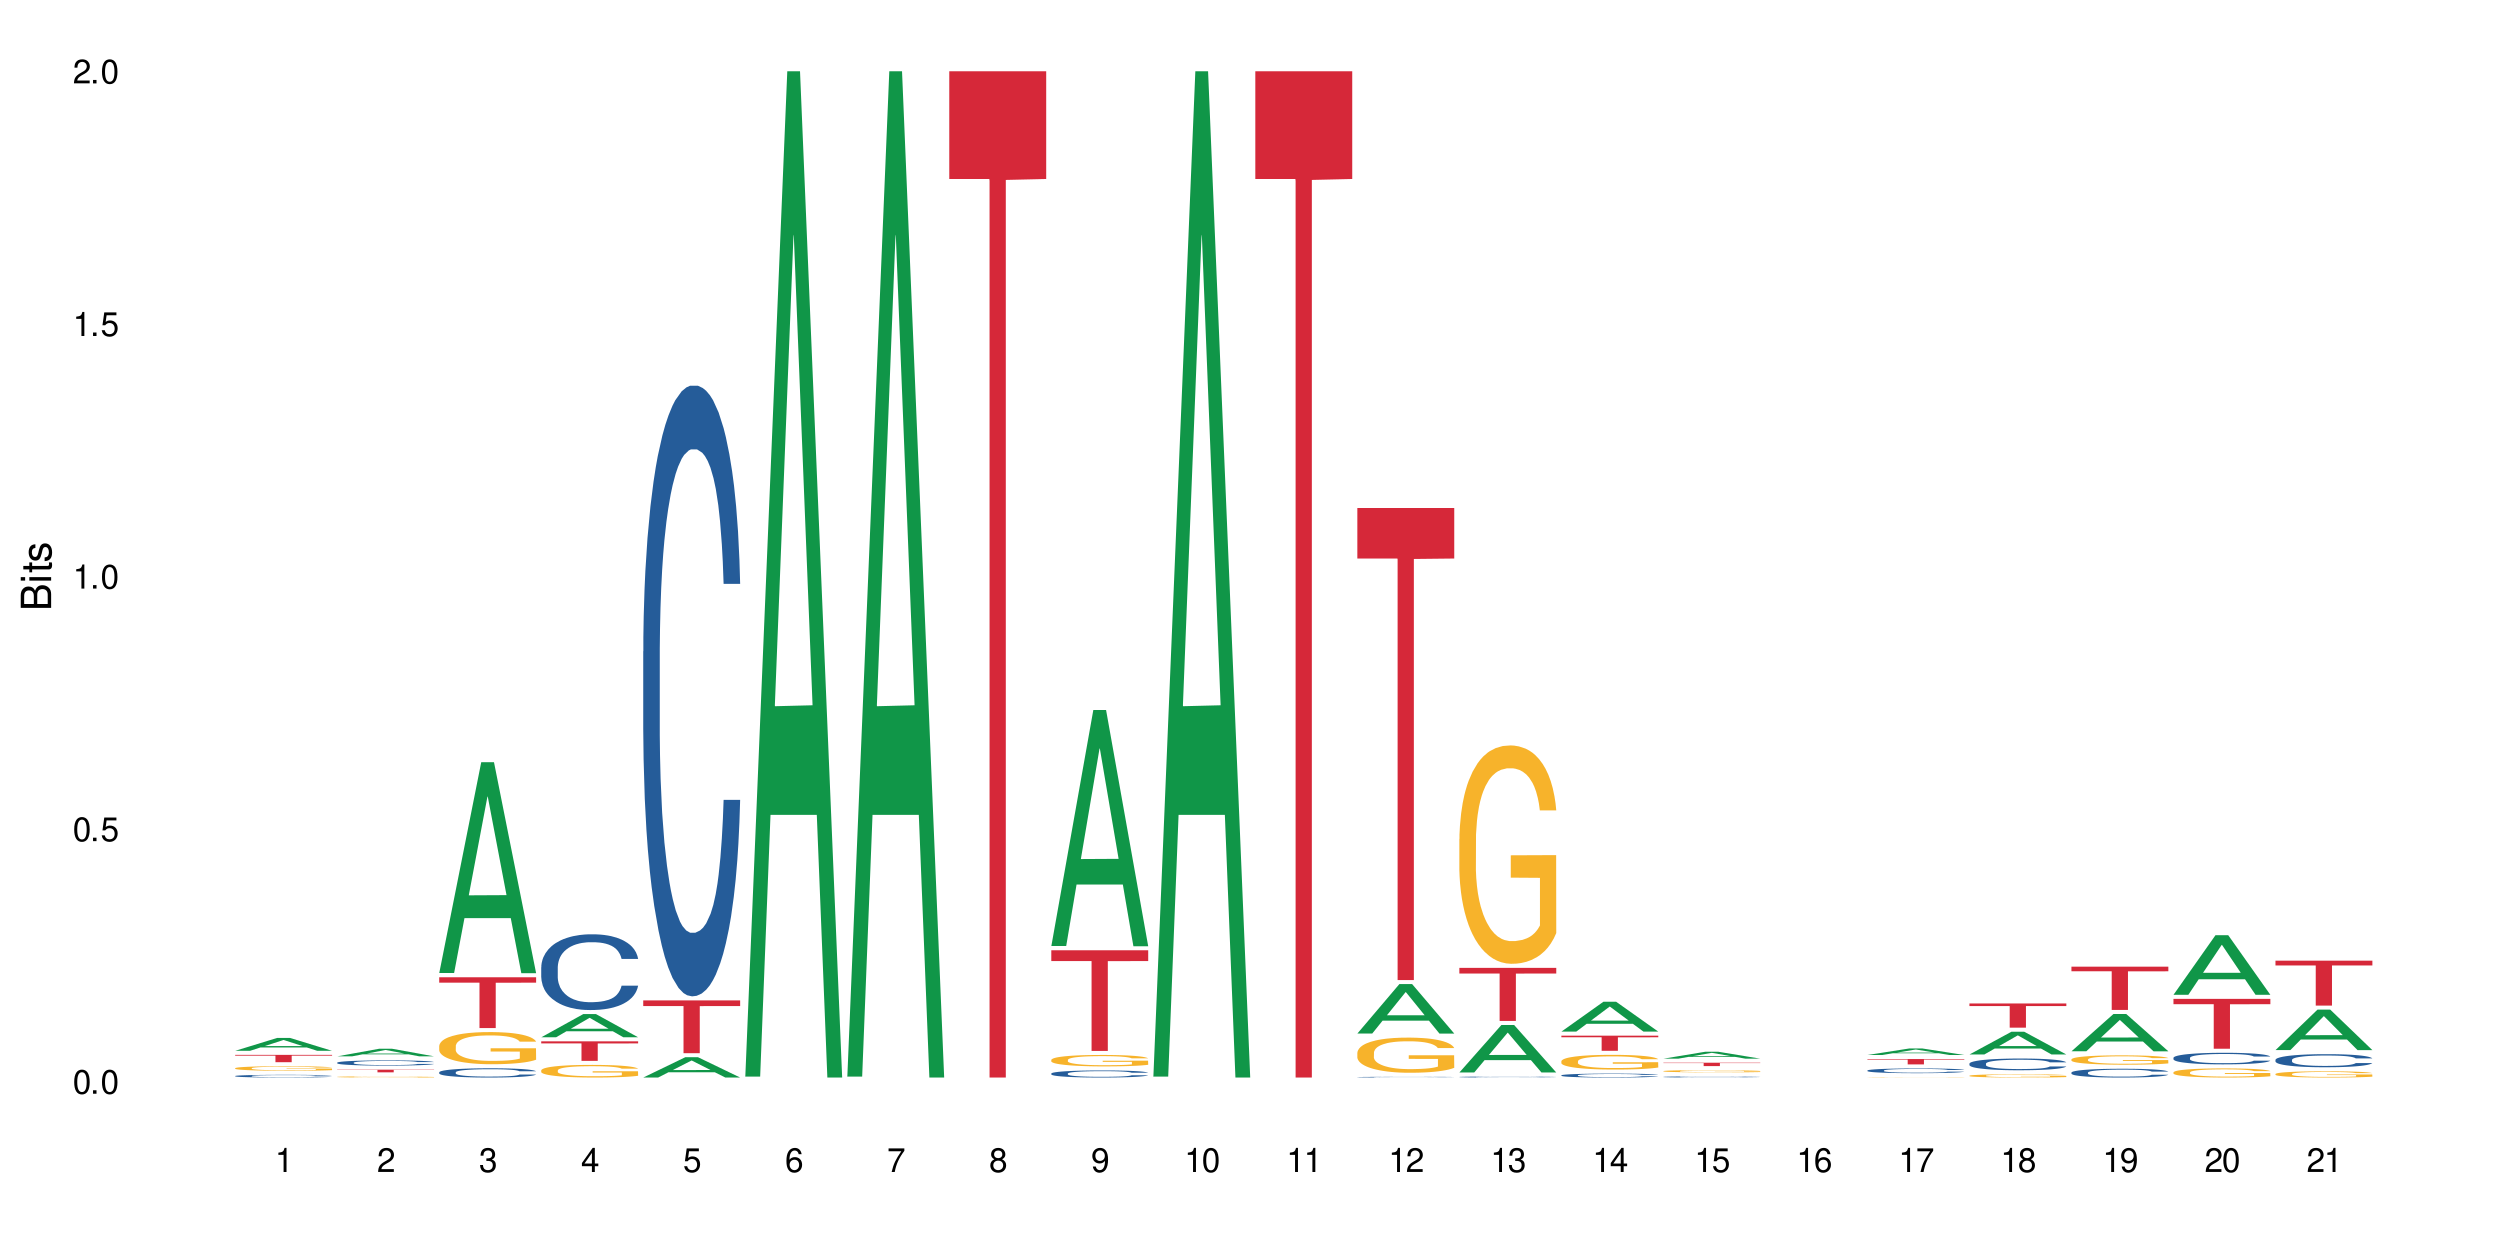 <?xml version="1.0" encoding="UTF-8"?>
<svg xmlns="http://www.w3.org/2000/svg" xmlns:xlink="http://www.w3.org/1999/xlink" width="720" height="360" viewBox="0 0 720 360">
<defs>
<g>
<g id="glyph-0-0">
</g>
<g id="glyph-0-1">
<path d="M 2.641 -6.938 C 2 -6.938 1.422 -6.656 1.078 -6.172 C 0.641 -5.562 0.406 -4.641 0.406 -3.359 C 0.406 -1.016 1.188 0.219 2.641 0.219 C 4.078 0.219 4.859 -1.016 4.859 -3.297 C 4.859 -4.641 4.656 -5.547 4.203 -6.172 C 3.844 -6.656 3.281 -6.938 2.641 -6.938 Z M 2.641 -6.188 C 3.547 -6.188 4 -5.25 4 -3.375 C 4 -1.406 3.562 -0.484 2.625 -0.484 C 1.734 -0.484 1.281 -1.438 1.281 -3.344 C 1.281 -5.25 1.734 -6.188 2.641 -6.188 Z M 2.641 -6.188 "/>
</g>
<g id="glyph-0-2">
<path d="M 1.828 -1 L 0.828 -1 L 0.828 0 L 1.828 0 Z M 1.828 -1 "/>
</g>
<g id="glyph-0-3">
<path d="M 4.562 -6.797 L 1.062 -6.797 L 0.547 -3.094 L 1.328 -3.094 C 1.719 -3.562 2.047 -3.734 2.578 -3.734 C 3.484 -3.734 4.062 -3.109 4.062 -2.094 C 4.062 -1.125 3.484 -0.531 2.578 -0.531 C 1.828 -0.531 1.375 -0.906 1.188 -1.672 L 0.328 -1.672 C 0.453 -1.109 0.547 -0.844 0.75 -0.594 C 1.125 -0.078 1.828 0.219 2.594 0.219 C 3.969 0.219 4.922 -0.781 4.922 -2.219 C 4.922 -3.562 4.031 -4.484 2.719 -4.484 C 2.25 -4.484 1.859 -4.359 1.469 -4.062 L 1.734 -5.969 L 4.562 -5.969 Z M 4.562 -6.797 "/>
</g>
<g id="glyph-0-4">
<path d="M 2.484 -4.938 L 2.484 0 L 3.328 0 L 3.328 -6.938 L 2.766 -6.938 C 2.469 -5.875 2.281 -5.734 0.984 -5.562 L 0.984 -4.938 Z M 2.484 -4.938 "/>
</g>
<g id="glyph-0-5">
<path d="M 4.859 -0.828 L 1.281 -0.828 C 1.359 -1.406 1.672 -1.781 2.5 -2.281 L 3.469 -2.828 C 4.406 -3.344 4.906 -4.062 4.906 -4.906 C 4.906 -5.484 4.672 -6.031 4.266 -6.406 C 3.859 -6.766 3.375 -6.938 2.719 -6.938 C 1.859 -6.938 1.219 -6.625 0.844 -6.031 C 0.609 -5.672 0.5 -5.234 0.484 -4.531 L 1.328 -4.531 C 1.359 -5.016 1.406 -5.281 1.531 -5.516 C 1.75 -5.938 2.188 -6.203 2.703 -6.203 C 3.469 -6.203 4.031 -5.641 4.031 -4.891 C 4.031 -4.344 3.719 -3.859 3.125 -3.516 L 2.234 -3 C 0.812 -2.172 0.406 -1.531 0.328 -0.016 L 4.859 -0.016 Z M 4.859 -0.828 "/>
</g>
<g id="glyph-0-6">
<path d="M 2.125 -3.188 L 2.578 -3.188 C 3.5 -3.188 3.984 -2.766 3.984 -1.922 C 3.984 -1.062 3.469 -0.531 2.594 -0.531 C 1.656 -0.531 1.203 -1 1.156 -2.016 L 0.312 -2.016 C 0.344 -1.453 0.438 -1.094 0.609 -0.781 C 0.953 -0.109 1.625 0.219 2.547 0.219 C 3.953 0.219 4.859 -0.625 4.859 -1.938 C 4.859 -2.828 4.516 -3.297 3.703 -3.594 C 4.344 -3.844 4.656 -4.328 4.656 -5.031 C 4.656 -6.219 3.875 -6.938 2.578 -6.938 C 1.203 -6.938 0.484 -6.172 0.453 -4.703 L 1.297 -4.703 C 1.312 -5.125 1.344 -5.359 1.453 -5.578 C 1.641 -5.969 2.062 -6.203 2.594 -6.203 C 3.344 -6.203 3.797 -5.75 3.797 -5 C 3.797 -4.516 3.609 -4.219 3.25 -4.047 C 3.016 -3.953 2.703 -3.922 2.125 -3.906 Z M 2.125 -3.188 "/>
</g>
<g id="glyph-0-7">
<path d="M 3.141 -1.672 L 3.141 0 L 3.984 0 L 3.984 -1.672 L 4.984 -1.672 L 4.984 -2.438 L 3.984 -2.438 L 3.984 -6.938 L 3.359 -6.938 L 0.266 -2.578 L 0.266 -1.672 Z M 3.141 -2.438 L 1 -2.438 L 3.141 -5.5 Z M 3.141 -2.438 "/>
</g>
<g id="glyph-0-8">
<path d="M 4.781 -5.125 C 4.609 -6.266 3.891 -6.938 2.844 -6.938 C 2.094 -6.938 1.422 -6.578 1.031 -5.953 C 0.594 -5.266 0.406 -4.422 0.406 -3.172 C 0.406 -2 0.578 -1.25 0.984 -0.641 C 1.359 -0.078 1.953 0.219 2.703 0.219 C 3.984 0.219 4.922 -0.75 4.922 -2.094 C 4.922 -3.375 4.062 -4.281 2.844 -4.281 C 2.172 -4.281 1.641 -4.031 1.281 -3.516 C 1.281 -5.234 1.828 -6.188 2.797 -6.188 C 3.391 -6.188 3.797 -5.797 3.938 -5.125 Z M 2.734 -3.531 C 3.547 -3.531 4.062 -2.953 4.062 -2.031 C 4.062 -1.156 3.484 -0.531 2.703 -0.531 C 1.922 -0.531 1.328 -1.188 1.328 -2.078 C 1.328 -2.938 1.906 -3.531 2.734 -3.531 Z M 2.734 -3.531 "/>
</g>
<g id="glyph-0-9">
<path d="M 4.984 -6.797 L 0.438 -6.797 L 0.438 -5.969 L 4.109 -5.969 C 2.5 -3.656 1.828 -2.234 1.328 0 L 2.219 0 C 2.594 -2.172 3.453 -4.047 4.984 -6.094 Z M 4.984 -6.797 "/>
</g>
<g id="glyph-0-10">
<path d="M 3.75 -3.656 C 4.469 -4.094 4.688 -4.438 4.688 -5.078 C 4.688 -6.172 3.844 -6.938 2.641 -6.938 C 1.438 -6.938 0.594 -6.172 0.594 -5.094 C 0.594 -4.438 0.812 -4.094 1.516 -3.656 C 0.734 -3.266 0.359 -2.703 0.359 -1.922 C 0.359 -0.656 1.281 0.219 2.641 0.219 C 3.984 0.219 4.922 -0.656 4.922 -1.922 C 4.922 -2.703 4.531 -3.266 3.75 -3.656 Z M 2.641 -6.188 C 3.359 -6.188 3.812 -5.75 3.812 -5.062 C 3.812 -4.406 3.344 -3.984 2.641 -3.984 C 1.922 -3.984 1.453 -4.406 1.453 -5.078 C 1.453 -5.75 1.922 -6.188 2.641 -6.188 Z M 2.641 -3.266 C 3.484 -3.266 4.062 -2.719 4.062 -1.906 C 4.062 -1.078 3.484 -0.531 2.625 -0.531 C 1.797 -0.531 1.219 -1.094 1.219 -1.906 C 1.219 -2.719 1.781 -3.266 2.641 -3.266 Z M 2.641 -3.266 "/>
</g>
<g id="glyph-0-11">
<path d="M 0.516 -1.578 C 0.672 -0.453 1.406 0.219 2.438 0.219 C 3.188 0.219 3.859 -0.141 4.266 -0.766 C 4.688 -1.453 4.891 -2.297 4.891 -3.547 C 4.891 -4.719 4.703 -5.453 4.312 -6.078 C 3.938 -6.641 3.344 -6.938 2.594 -6.938 C 1.297 -6.938 0.359 -5.969 0.359 -4.625 C 0.359 -3.344 1.234 -2.453 2.453 -2.453 C 3.094 -2.453 3.578 -2.672 4.016 -3.203 C 4 -1.484 3.469 -0.531 2.5 -0.531 C 1.906 -0.531 1.484 -0.906 1.359 -1.578 Z M 2.578 -6.203 C 3.375 -6.203 3.969 -5.531 3.969 -4.641 C 3.969 -3.797 3.391 -3.188 2.547 -3.188 C 1.734 -3.188 1.234 -3.766 1.234 -4.688 C 1.234 -5.562 1.797 -6.203 2.578 -6.203 Z M 2.578 -6.203 "/>
</g>
<g id="glyph-1-0">
</g>
<g id="glyph-1-1">
<path d="M 0 -0.953 L 0 -4.891 C 0 -5.719 -0.234 -6.344 -0.734 -6.797 C -1.188 -7.234 -1.812 -7.469 -2.5 -7.469 C -3.547 -7.469 -4.188 -7 -4.625 -5.875 C -4.984 -6.688 -5.625 -7.094 -6.531 -7.094 C -7.172 -7.094 -7.734 -6.859 -8.141 -6.391 C -8.562 -5.922 -8.75 -5.344 -8.75 -4.5 L -8.75 -0.953 Z M -4.984 -2.062 L -7.766 -2.062 L -7.766 -4.219 C -7.766 -4.844 -7.688 -5.203 -7.453 -5.5 C -7.219 -5.812 -6.859 -5.969 -6.375 -5.969 C -5.891 -5.969 -5.531 -5.812 -5.297 -5.5 C -5.062 -5.203 -4.984 -4.844 -4.984 -4.219 Z M -0.984 -2.062 L -4 -2.062 L -4 -4.781 C -4 -5.766 -3.438 -6.359 -2.484 -6.359 C -1.547 -6.359 -0.984 -5.766 -0.984 -4.781 Z M -0.984 -2.062 "/>
</g>
<g id="glyph-1-2">
<path d="M -6.281 -1.797 L -6.281 -0.797 L 0 -0.797 L 0 -1.797 Z M -8.75 -1.797 L -8.75 -0.797 L -7.484 -0.797 L -7.484 -1.797 Z M -8.75 -1.797 "/>
</g>
<g id="glyph-1-3">
<path d="M -6.281 -3.047 L -6.281 -2.016 L -8.016 -2.016 L -8.016 -1.016 L -6.281 -1.016 L -6.281 -0.172 L -5.469 -0.172 L -5.469 -1.016 L -0.719 -1.016 C -0.078 -1.016 0.281 -1.453 0.281 -2.234 C 0.281 -2.5 0.25 -2.719 0.188 -3.047 L -0.641 -3.047 C -0.609 -2.906 -0.594 -2.766 -0.594 -2.562 C -0.594 -2.141 -0.719 -2.016 -1.156 -2.016 L -5.469 -2.016 L -5.469 -3.047 Z M -6.281 -3.047 "/>
</g>
<g id="glyph-1-4">
<path d="M -4.531 -5.25 C -5.766 -5.25 -6.469 -4.422 -6.469 -2.969 C -6.469 -1.516 -5.719 -0.562 -4.547 -0.562 C -3.562 -0.562 -3.094 -1.062 -2.734 -2.562 L -2.516 -3.484 C -2.344 -4.188 -2.094 -4.469 -1.641 -4.469 C -1.047 -4.469 -0.641 -3.875 -0.641 -3 C -0.641 -2.453 -0.797 -2 -1.062 -1.75 C -1.25 -1.594 -1.422 -1.531 -1.875 -1.469 L -1.875 -0.406 C -0.422 -0.453 0.281 -1.266 0.281 -2.922 C 0.281 -4.5 -0.5 -5.516 -1.719 -5.516 C -2.656 -5.516 -3.172 -4.984 -3.469 -3.734 L -3.703 -2.766 C -3.891 -1.953 -4.156 -1.609 -4.594 -1.609 C -5.188 -1.609 -5.547 -2.125 -5.547 -2.938 C -5.547 -3.75 -5.203 -4.172 -4.531 -4.203 Z M -4.531 -5.25 "/>
</g>
</g>
</defs>
<rect x="-72" y="-36" width="864" height="432" fill="rgb(100%, 100%, 100%)" fill-opacity="1"/>
<path fill-rule="nonzero" fill="rgb(6.275%, 58.824%, 28.235%)" fill-opacity="1" d="M 67.73 302.633 L 67.762 302.629 L 79.836 298.918 L 83.504 298.918 L 95.641 302.637 L 91.379 302.637 L 88.336 301.668 L 75.008 301.668 L 72.023 302.633 L 67.73 302.633 L 76.289 301.266 L 87.113 301.262 L 81.715 299.523 L 81.656 299.52 L 81.598 299.531 L 76.258 301.262 L 76.289 301.266 Z M 67.73 302.633 "/>
<path fill-rule="nonzero" fill="rgb(14.51%, 36.078%, 60%)" fill-opacity="1" d="M 67.73 309.887 L 67.766 309.887 L 67.766 309.871 L 67.867 309.844 L 68.105 309.809 L 68.344 309.785 L 68.957 309.742 L 69.809 309.703 L 70.691 309.672 L 71.34 309.652 L 71.918 309.637 L 73.246 309.609 L 74.098 309.598 L 75.016 309.586 L 76.137 309.574 L 76.957 309.566 L 78.793 309.555 L 80.156 309.547 L 83.492 309.547 L 84.852 309.551 L 85.84 309.555 L 86.93 309.559 L 87.848 309.566 L 89.445 309.582 L 90.875 309.602 L 91.523 309.613 L 92.543 309.637 L 93.328 309.656 L 93.871 309.676 L 94.484 309.703 L 95.031 309.734 L 95.438 309.77 L 95.641 309.801 L 90.875 309.801 L 90.637 309.773 L 90.367 309.75 L 89.855 309.723 L 89.344 309.699 L 88.629 309.68 L 87.984 309.664 L 87.098 309.652 L 86.316 309.645 L 85.5 309.637 L 84.715 309.633 L 83.219 309.629 L 80.836 309.629 L 79.508 309.637 L 78.793 309.641 L 77.773 309.652 L 77.059 309.66 L 76.207 309.676 L 75.629 309.688 L 74.914 309.707 L 74.402 309.723 L 73.824 309.746 L 73.484 309.762 L 73.176 309.785 L 72.906 309.809 L 72.699 309.832 L 72.562 309.859 L 72.496 309.887 L 72.496 309.996 L 72.562 310.023 L 72.734 310.051 L 73.176 310.098 L 73.824 310.133 L 74.574 310.164 L 75.289 310.188 L 75.695 310.195 L 76.242 310.207 L 77.09 310.223 L 78.316 310.234 L 79.031 310.242 L 80.121 310.246 L 81.242 310.25 L 82.742 310.25 L 84.07 310.246 L 84.953 310.242 L 85.875 310.238 L 87.133 310.227 L 87.914 310.215 L 88.598 310.199 L 89.105 310.188 L 89.445 310.176 L 89.957 310.152 L 90.367 310.129 L 90.672 310.105 L 90.875 310.078 L 95.641 310.078 L 95.438 310.109 L 95.133 310.137 L 94.824 310.156 L 94.348 310.184 L 93.805 310.203 L 93.02 310.23 L 92.375 310.246 L 91.523 310.266 L 90.742 310.277 L 89.891 310.289 L 88.629 310.305 L 87.812 310.312 L 86.93 310.316 L 85.875 310.324 L 84.547 310.328 L 83.117 310.332 L 80.359 310.332 L 79.305 310.328 L 77.91 310.32 L 76.172 310.309 L 74.914 310.297 L 73.926 310.281 L 73.074 310.266 L 72.121 310.246 L 70.898 310.215 L 70.148 310.191 L 69.637 310.172 L 69.059 310.145 L 68.648 310.117 L 68.172 310.078 L 67.832 310.027 L 67.73 309.988 Z M 67.73 309.887 "/>
<path fill-rule="nonzero" fill="rgb(96.863%, 70.196%, 16.863%)" fill-opacity="1" d="M 67.73 307.633 L 67.766 307.633 L 67.766 307.609 L 67.902 307.555 L 68.242 307.48 L 68.684 307.418 L 69.16 307.371 L 69.469 307.348 L 69.977 307.309 L 70.422 307.285 L 71.543 307.23 L 72.973 307.18 L 73.754 307.16 L 74.641 307.137 L 75.898 307.117 L 76.48 307.105 L 78.25 307.09 L 80.258 307.074 L 83.492 307.074 L 84.887 307.078 L 86.793 307.09 L 87.883 307.105 L 88.734 307.117 L 89.617 307.133 L 90.707 307.156 L 91.727 307.184 L 92.543 307.211 L 93.363 307.25 L 94.043 307.285 L 94.621 307.328 L 95.133 307.379 L 95.438 307.422 L 95.641 307.461 L 90.91 307.461 L 90.637 307.422 L 90.332 307.387 L 89.82 307.348 L 89.312 307.32 L 88.801 307.297 L 87.848 307.266 L 87.031 307.246 L 86.008 307.23 L 85.023 307.219 L 83.898 307.211 L 81.414 307.211 L 79.781 307.219 L 78.828 307.227 L 78.148 307.238 L 77.195 307.254 L 76.613 307.27 L 75.254 307.316 L 74.574 307.352 L 74.199 307.371 L 73.723 307.41 L 73.383 307.441 L 73.008 307.488 L 72.801 307.523 L 72.531 307.605 L 72.496 307.82 L 72.598 307.867 L 72.801 307.914 L 73.074 307.961 L 73.484 308.004 L 73.891 308.039 L 74.605 308.086 L 75.219 308.117 L 75.695 308.137 L 76.613 308.168 L 76.988 308.18 L 77.875 308.203 L 78.793 308.219 L 79.918 308.234 L 80.766 308.238 L 82.129 308.246 L 83.863 308.246 L 85.906 308.238 L 87.199 308.23 L 88.086 308.219 L 88.664 308.211 L 89.379 308.199 L 89.891 308.188 L 90.367 308.172 L 90.945 308.152 L 90.945 307.867 L 82.539 307.867 L 82.539 307.73 L 95.609 307.73 L 95.641 308.199 L 94.926 308.23 L 94.043 308.262 L 93.191 308.285 L 92.305 308.305 L 91.047 308.328 L 90.027 308.344 L 88.461 308.359 L 87.031 308.371 L 85.531 308.379 L 84.207 308.383 L 82.641 308.383 L 81.242 308.379 L 79.746 308.371 L 78.555 308.363 L 77.465 308.352 L 76.375 308.336 L 75.016 308.312 L 74.129 308.289 L 73.211 308.266 L 72.293 308.234 L 71.477 308.203 L 70.93 308.18 L 70.387 308.148 L 69.809 308.113 L 69.262 308.074 L 68.855 308.035 L 68.48 307.992 L 68.207 307.953 L 67.934 307.902 L 67.801 307.855 L 67.73 307.82 Z M 67.73 307.633 "/>
<path fill-rule="nonzero" fill="rgb(83.922%, 15.686%, 22.353%)" fill-opacity="1" d="M 67.73 303.801 L 95.641 303.801 L 95.641 304.027 L 84.008 304.027 L 84.008 305.91 L 79.328 305.91 L 79.328 304.031 L 79.262 304.027 L 67.73 304.027 Z M 67.73 303.801 "/>
<path fill-rule="nonzero" fill="rgb(6.275%, 58.824%, 28.235%)" fill-opacity="1" d="M 97.109 304.227 L 97.141 304.227 L 109.219 302.035 L 112.887 302.035 L 125.023 304.23 L 120.758 304.23 L 117.715 303.656 L 104.387 303.656 L 101.406 304.227 L 97.109 304.227 L 105.668 303.422 L 116.492 303.418 L 111.098 302.395 L 111.035 302.391 L 110.977 302.398 L 105.641 303.418 L 105.668 303.422 Z M 97.109 304.227 "/>
<path fill-rule="nonzero" fill="rgb(14.51%, 36.078%, 60%)" fill-opacity="1" d="M 97.109 306.047 L 97.145 306.047 L 97.145 306.012 L 97.246 305.961 L 97.484 305.895 L 97.723 305.852 L 98.336 305.77 L 99.188 305.691 L 100.074 305.629 L 100.719 305.594 L 101.297 305.566 L 102.625 305.516 L 103.477 305.492 L 104.395 305.469 L 105.52 305.445 L 106.336 305.43 L 108.172 305.406 L 109.535 305.398 L 110.59 305.395 L 112.871 305.395 L 114.23 305.398 L 115.219 305.406 L 116.309 305.418 L 117.227 305.43 L 118.828 305.461 L 120.258 305.5 L 120.902 305.52 L 121.926 305.562 L 122.707 305.605 L 123.254 305.641 L 123.863 305.691 L 124.41 305.754 L 124.816 305.824 L 125.023 305.883 L 120.258 305.883 L 120.02 305.828 L 119.746 305.785 L 119.234 305.727 L 118.727 305.688 L 118.012 305.648 L 117.363 305.621 L 116.48 305.598 L 115.695 305.578 L 114.879 305.566 L 114.098 305.559 L 112.598 305.551 L 110.863 305.551 L 110.215 305.555 L 108.887 305.562 L 108.172 305.574 L 107.152 305.594 L 106.438 305.609 L 105.586 305.637 L 105.008 305.66 L 104.293 305.699 L 103.781 305.73 L 103.203 305.773 L 102.863 305.809 L 102.559 305.848 L 102.285 305.891 L 102.082 305.941 L 101.945 305.992 L 101.875 306.039 L 101.875 306.254 L 101.945 306.301 L 102.113 306.359 L 102.559 306.445 L 103.203 306.516 L 103.953 306.574 L 104.668 306.617 L 105.074 306.633 L 105.621 306.656 L 106.473 306.684 L 107.695 306.711 L 108.41 306.723 L 109.5 306.734 L 110.625 306.738 L 112.121 306.738 L 113.449 306.734 L 114.336 306.727 L 115.254 306.715 L 116.512 306.691 L 117.297 306.672 L 117.977 306.645 L 118.488 306.617 L 118.828 306.598 L 119.34 306.555 L 119.746 306.508 L 120.055 306.457 L 120.258 306.414 L 125.023 306.414 L 124.816 306.469 L 124.512 306.52 L 124.207 306.559 L 123.73 306.609 L 123.184 306.652 L 122.402 306.699 L 121.754 306.73 L 120.902 306.766 L 120.121 306.789 L 119.27 306.812 L 118.012 306.84 L 117.195 306.855 L 116.309 306.867 L 115.254 306.879 L 113.926 306.887 L 112.496 306.895 L 111.168 306.895 L 109.738 306.891 L 108.684 306.887 L 107.289 306.875 L 105.551 306.852 L 104.293 306.824 L 103.305 306.797 L 102.457 306.77 L 101.504 306.734 L 100.277 306.672 L 99.527 306.625 L 99.016 306.586 L 98.438 306.535 L 98.031 306.488 L 97.555 306.41 L 97.215 306.312 L 97.109 306.238 Z M 97.109 306.047 "/>
<path fill-rule="nonzero" fill="rgb(96.863%, 70.196%, 16.863%)" fill-opacity="1" d="M 97.109 310.141 L 97.145 310.141 L 97.145 310.137 L 97.281 310.121 L 97.621 310.102 L 98.062 310.086 L 98.539 310.074 L 98.848 310.066 L 99.359 310.059 L 99.801 310.051 L 100.922 310.039 L 102.352 310.027 L 103.137 310.02 L 104.02 310.016 L 105.281 310.008 L 105.859 310.008 L 107.629 310.004 L 109.637 310 L 114.266 310 L 116.172 310.004 L 117.262 310.008 L 118.113 310.008 L 118.996 310.012 L 120.086 310.02 L 121.109 310.027 L 122.742 310.043 L 123.422 310.055 L 124 310.062 L 124.512 310.078 L 124.816 310.086 L 125.023 310.098 L 120.293 310.098 L 120.02 310.086 L 119.711 310.078 L 119.203 310.07 L 118.18 310.055 L 117.227 310.047 L 116.41 310.043 L 115.391 310.039 L 114.402 310.035 L 109.16 310.035 L 108.207 310.039 L 107.527 310.039 L 106.574 310.047 L 105.996 310.047 L 105.656 310.051 L 104.633 310.062 L 103.953 310.07 L 103.578 310.074 L 103.102 310.086 L 102.762 310.094 L 102.387 310.105 L 102.184 310.113 L 101.91 310.133 L 101.875 310.188 L 101.98 310.199 L 102.184 310.215 L 102.457 310.223 L 102.863 310.234 L 103.273 310.246 L 103.988 310.258 L 104.598 310.266 L 105.074 310.27 L 105.996 310.277 L 106.371 310.281 L 107.254 310.285 L 108.172 310.289 L 109.297 310.293 L 110.148 310.297 L 115.289 310.297 L 116.582 310.293 L 117.465 310.289 L 118.043 310.289 L 118.758 310.285 L 119.27 310.281 L 119.746 310.277 L 120.324 310.273 L 120.324 310.199 L 111.918 310.199 L 111.918 310.168 L 124.988 310.168 L 125.023 310.285 L 124.309 310.293 L 123.422 310.301 L 122.57 310.309 L 121.688 310.312 L 120.426 310.32 L 119.406 310.324 L 117.84 310.328 L 116.41 310.328 L 114.914 310.332 L 110.625 310.332 L 109.125 310.328 L 107.934 310.328 L 106.848 310.324 L 105.758 310.32 L 104.395 310.312 L 103.512 310.309 L 102.59 310.301 L 101.672 310.293 L 100.855 310.285 L 100.312 310.281 L 99.766 310.273 L 99.188 310.266 L 98.645 310.254 L 98.234 310.242 L 97.859 310.234 L 97.586 310.223 L 97.316 310.211 L 97.18 310.199 L 97.109 310.188 Z M 97.109 310.141 "/>
<path fill-rule="nonzero" fill="rgb(83.922%, 15.686%, 22.353%)" fill-opacity="1" d="M 97.109 308.059 L 125.023 308.059 L 125.023 308.141 L 113.391 308.145 L 113.391 308.836 L 108.711 308.836 L 108.711 308.145 L 108.641 308.141 L 97.109 308.141 Z M 97.109 308.059 "/>
<path fill-rule="nonzero" fill="rgb(6.275%, 58.824%, 28.235%)" fill-opacity="1" d="M 126.492 280.227 L 126.52 280.168 L 138.598 219.508 L 142.266 219.508 L 154.402 280.281 L 150.137 280.281 L 147.098 264.418 L 133.766 264.418 L 130.785 280.227 L 126.492 280.227 L 135.051 257.855 L 145.875 257.797 L 140.477 229.438 L 140.418 229.379 L 140.359 229.551 L 135.02 257.797 L 135.051 257.855 Z M 126.492 280.227 "/>
<path fill-rule="nonzero" fill="rgb(14.51%, 36.078%, 60%)" fill-opacity="1" d="M 126.492 308.824 L 126.527 308.82 L 126.527 308.766 L 126.629 308.672 L 126.867 308.555 L 127.105 308.473 L 127.715 308.328 L 128.566 308.191 L 129.453 308.082 L 130.098 308.02 L 130.68 307.973 L 132.004 307.879 L 132.855 307.836 L 133.777 307.793 L 134.898 307.75 L 135.715 307.727 L 137.555 307.688 L 138.914 307.672 L 139.969 307.664 L 142.25 307.664 L 143.613 307.672 L 144.602 307.684 L 145.688 307.703 L 146.609 307.727 L 148.207 307.781 L 149.637 307.848 L 150.285 307.887 L 151.305 307.965 L 152.09 308.035 L 152.633 308.102 L 153.246 308.191 L 153.789 308.301 L 154.199 308.426 L 154.402 308.531 L 149.637 308.531 L 149.398 308.434 L 149.125 308.355 L 148.617 308.258 L 148.105 308.184 L 147.391 308.113 L 146.742 308.07 L 145.859 308.023 L 145.078 307.992 L 144.258 307.973 L 143.477 307.957 L 141.98 307.941 L 140.242 307.941 L 139.598 307.945 L 138.27 307.965 L 137.555 307.984 L 136.531 308.016 L 135.816 308.051 L 134.969 308.098 L 134.387 308.141 L 133.672 308.203 L 133.164 308.258 L 132.586 308.34 L 132.242 308.398 L 131.938 308.469 L 131.664 308.551 L 131.461 308.633 L 131.324 308.727 L 131.258 308.812 L 131.258 309.191 L 131.324 309.277 L 131.496 309.383 L 131.938 309.531 L 132.586 309.66 L 133.332 309.762 L 134.047 309.836 L 134.457 309.867 L 135 309.906 L 135.852 309.957 L 137.078 310.004 L 137.793 310.023 L 138.883 310.043 L 140.004 310.055 L 141.504 310.055 L 142.828 310.043 L 143.715 310.031 L 144.633 310.012 L 145.895 309.973 L 146.676 309.934 L 147.355 309.887 L 147.867 309.84 L 148.207 309.801 L 148.719 309.727 L 149.125 309.641 L 149.434 309.555 L 149.637 309.473 L 154.402 309.473 L 154.199 309.57 L 153.891 309.668 L 153.586 309.738 L 153.109 309.824 L 152.566 309.898 L 151.781 309.984 L 151.137 310.039 L 150.285 310.102 L 149.5 310.148 L 148.648 310.188 L 147.391 310.238 L 146.574 310.262 L 145.688 310.285 L 144.633 310.305 L 143.305 310.32 L 141.875 310.328 L 140.551 310.332 L 139.121 310.328 L 138.062 310.316 L 136.668 310.297 L 134.934 310.25 L 133.672 310.207 L 132.688 310.16 L 131.836 310.109 L 130.883 310.043 L 129.656 309.938 L 128.906 309.855 L 128.398 309.785 L 127.82 309.691 L 127.41 309.605 L 126.934 309.469 L 126.594 309.297 L 126.492 309.16 Z M 126.492 308.824 "/>
<path fill-rule="nonzero" fill="rgb(96.863%, 70.196%, 16.863%)" fill-opacity="1" d="M 126.492 301.203 L 126.527 301.195 L 126.527 301.027 L 126.66 300.645 L 127.004 300.121 L 127.445 299.691 L 127.922 299.352 L 128.227 299.176 L 128.738 298.922 L 129.18 298.734 L 130.305 298.355 L 131.734 298 L 132.516 297.848 L 133.402 297.703 L 134.66 297.543 L 135.238 297.484 L 137.008 297.348 L 139.016 297.262 L 141.23 297.238 L 142.25 297.246 L 143.648 297.281 L 145.551 297.375 L 146.641 297.457 L 147.492 297.543 L 148.379 297.652 L 149.469 297.82 L 150.488 298.023 L 151.305 298.227 L 152.121 298.48 L 152.805 298.75 L 153.383 299.047 L 153.891 299.402 L 154.199 299.699 L 154.402 299.996 L 149.672 299.996 L 149.398 299.699 L 149.094 299.473 L 148.582 299.191 L 148.07 298.988 L 147.562 298.828 L 146.609 298.609 L 145.789 298.473 L 144.77 298.355 L 143.781 298.277 L 142.66 298.227 L 141.98 298.211 L 140.176 298.211 L 138.539 298.27 L 137.586 298.336 L 136.906 298.406 L 135.953 298.531 L 135.375 298.633 L 135.035 298.699 L 134.016 298.965 L 133.332 299.199 L 132.957 299.359 L 132.48 299.613 L 132.141 299.844 L 131.766 300.18 L 131.562 300.434 L 131.289 301.012 L 131.258 302.531 L 131.359 302.855 L 131.562 303.199 L 131.836 303.504 L 132.242 303.828 L 132.652 304.07 L 133.367 304.402 L 133.98 304.621 L 134.457 304.766 L 135.375 304.992 L 135.75 305.07 L 136.633 305.223 L 137.555 305.34 L 138.676 305.441 L 139.527 305.492 L 140.891 305.535 L 142.625 305.535 L 144.668 305.484 L 145.961 305.418 L 146.848 305.348 L 147.426 305.289 L 148.141 305.195 L 148.648 305.113 L 149.125 305.02 L 149.707 304.875 L 149.707 302.855 L 141.297 302.844 L 141.297 301.898 L 154.367 301.891 L 154.402 305.195 L 153.688 305.426 L 152.805 305.645 L 151.953 305.812 L 151.066 305.957 L 149.809 306.117 L 148.785 306.219 L 147.219 306.34 L 145.789 306.414 L 144.293 306.465 L 142.965 306.492 L 141.398 306.5 L 140.004 306.484 L 138.508 306.434 L 137.316 306.363 L 136.227 306.281 L 135.137 306.168 L 133.777 305.992 L 132.891 305.848 L 131.973 305.672 L 131.051 305.461 L 130.234 305.23 L 129.691 305.055 L 129.145 304.852 L 128.566 304.598 L 128.023 304.309 L 127.613 304.047 L 127.242 303.75 L 126.969 303.473 L 126.695 303.09 L 126.559 302.785 L 126.492 302.523 Z M 126.492 301.203 "/>
<path fill-rule="nonzero" fill="rgb(83.922%, 15.686%, 22.353%)" fill-opacity="1" d="M 126.492 281.445 L 154.402 281.445 L 154.402 283.012 L 142.77 283.027 L 142.77 296.074 L 138.09 296.074 L 138.09 283.039 L 138.023 283.012 L 126.492 283.012 Z M 126.492 281.445 "/>
<path fill-rule="nonzero" fill="rgb(6.275%, 58.824%, 28.235%)" fill-opacity="1" d="M 155.871 298.734 L 155.902 298.73 L 167.977 292.059 L 171.645 292.059 L 183.781 298.742 L 179.52 298.742 L 176.477 296.996 L 163.148 296.996 L 160.164 298.734 L 155.871 298.734 L 164.43 296.277 L 175.254 296.27 L 169.855 293.152 L 169.797 293.145 L 169.738 293.164 L 164.398 296.27 L 164.43 296.277 Z M 155.871 298.734 "/>
<path fill-rule="nonzero" fill="rgb(14.51%, 36.078%, 60%)" fill-opacity="1" d="M 155.871 278.578 L 155.906 278.559 L 155.906 278.078 L 156.008 277.32 L 156.246 276.367 L 156.484 275.707 L 157.098 274.531 L 157.949 273.395 L 158.832 272.52 L 159.48 272 L 160.059 271.602 L 161.387 270.863 L 162.238 270.484 L 163.156 270.148 L 164.277 269.809 L 165.098 269.609 L 166.934 269.289 L 168.297 269.148 L 169.352 269.09 L 171.633 269.09 L 172.992 269.168 L 173.98 269.27 L 175.07 269.43 L 175.988 269.609 L 177.59 270.047 L 179.016 270.605 L 179.664 270.926 L 180.684 271.543 L 181.469 272.141 L 182.012 272.656 L 182.625 273.395 L 183.172 274.293 L 183.578 275.309 L 183.781 276.168 L 179.016 276.168 L 178.777 275.367 L 178.508 274.75 L 177.996 273.934 L 177.484 273.355 L 176.77 272.777 L 176.125 272.398 L 175.238 272.02 L 174.457 271.781 L 173.641 271.602 L 172.855 271.48 L 171.359 271.363 L 169.621 271.363 L 168.977 271.402 L 167.648 271.562 L 166.934 271.703 L 165.914 271.98 L 165.199 272.238 L 164.348 272.637 L 163.77 272.977 L 163.055 273.496 L 162.543 273.953 L 161.965 274.613 L 161.625 275.109 L 161.316 275.668 L 161.047 276.324 L 160.84 277.023 L 160.703 277.762 L 160.637 278.477 L 160.637 281.566 L 160.703 282.285 L 160.875 283.121 L 161.316 284.34 L 161.965 285.395 L 162.715 286.23 L 163.43 286.828 L 163.836 287.109 L 164.383 287.43 L 165.23 287.828 L 166.457 288.227 L 167.172 288.383 L 168.262 288.543 L 169.383 288.625 L 170.883 288.625 L 172.211 288.543 L 173.094 288.445 L 174.016 288.285 L 175.273 287.945 L 176.055 287.629 L 176.738 287.25 L 177.246 286.871 L 177.59 286.551 L 178.098 285.934 L 178.508 285.254 L 178.812 284.559 L 179.016 283.879 L 183.781 283.879 L 183.578 284.676 L 183.273 285.453 L 182.965 286.031 L 182.488 286.73 L 181.945 287.348 L 181.16 288.047 L 180.516 288.504 L 179.664 289.004 L 178.883 289.383 L 178.031 289.719 L 176.77 290.117 L 175.953 290.316 L 175.07 290.496 L 174.016 290.656 L 172.688 290.797 L 171.258 290.875 L 169.93 290.895 L 168.5 290.855 L 167.445 290.777 L 166.051 290.598 L 164.312 290.238 L 163.055 289.859 L 162.066 289.48 L 161.215 289.082 L 160.262 288.543 L 159.039 287.668 L 158.289 286.988 L 157.777 286.43 L 157.199 285.652 L 156.789 284.957 L 156.312 283.84 L 155.973 282.426 L 155.871 281.328 Z M 155.871 278.578 "/>
<path fill-rule="nonzero" fill="rgb(96.863%, 70.196%, 16.863%)" fill-opacity="1" d="M 155.871 308.25 L 155.906 308.246 L 155.906 308.18 L 156.043 308.031 L 156.383 307.824 L 156.824 307.656 L 157.301 307.523 L 157.609 307.453 L 158.117 307.352 L 158.562 307.277 L 159.684 307.129 L 161.113 306.988 L 161.895 306.93 L 162.781 306.875 L 164.039 306.809 L 164.621 306.785 L 166.391 306.734 L 168.398 306.699 L 170.609 306.691 L 171.633 306.695 L 173.027 306.707 L 174.934 306.742 L 176.023 306.777 L 176.875 306.809 L 177.758 306.852 L 178.848 306.918 L 179.867 307 L 180.684 307.078 L 181.504 307.18 L 182.184 307.285 L 182.762 307.402 L 183.273 307.543 L 183.578 307.656 L 183.781 307.773 L 179.051 307.773 L 178.777 307.656 L 178.473 307.57 L 177.961 307.457 L 177.453 307.379 L 176.941 307.316 L 175.988 307.23 L 175.172 307.176 L 174.148 307.129 L 173.164 307.098 L 172.039 307.078 L 171.359 307.074 L 169.555 307.074 L 167.922 307.098 L 166.969 307.121 L 166.289 307.148 L 165.336 307.199 L 164.754 307.238 L 164.414 307.266 L 163.395 307.367 L 162.715 307.461 L 162.34 307.523 L 161.863 307.625 L 161.523 307.715 L 161.148 307.848 L 160.941 307.949 L 160.672 308.172 L 160.637 308.773 L 160.738 308.898 L 160.941 309.035 L 161.215 309.156 L 161.625 309.281 L 162.031 309.379 L 162.746 309.508 L 163.359 309.594 L 163.836 309.652 L 164.754 309.742 L 165.129 309.77 L 166.016 309.832 L 166.934 309.875 L 168.059 309.918 L 168.906 309.938 L 170.27 309.953 L 172.004 309.953 L 174.047 309.934 L 175.34 309.906 L 176.227 309.879 L 176.805 309.855 L 177.52 309.82 L 178.031 309.785 L 178.508 309.75 L 179.086 309.695 L 179.086 308.898 L 170.68 308.895 L 170.68 308.523 L 183.75 308.52 L 183.781 309.82 L 183.066 309.91 L 182.184 309.996 L 181.332 310.062 L 180.445 310.121 L 179.188 310.184 L 178.168 310.223 L 176.602 310.27 L 175.172 310.301 L 173.672 310.32 L 172.348 310.328 L 170.781 310.332 L 169.383 310.324 L 167.887 310.305 L 166.695 310.277 L 165.605 310.246 L 164.516 310.203 L 163.156 310.133 L 162.27 310.078 L 161.352 310.008 L 160.434 309.922 L 159.617 309.832 L 159.07 309.762 L 158.527 309.684 L 157.949 309.586 L 157.402 309.473 L 156.996 309.367 L 156.621 309.25 L 156.348 309.141 L 156.074 308.992 L 155.941 308.871 L 155.871 308.77 Z M 155.871 308.25 "/>
<path fill-rule="nonzero" fill="rgb(83.922%, 15.686%, 22.353%)" fill-opacity="1" d="M 155.871 299.906 L 183.781 299.906 L 183.781 300.508 L 172.148 300.512 L 172.148 305.527 L 167.469 305.527 L 167.469 300.516 L 167.402 300.508 L 155.871 300.508 Z M 155.871 299.906 "/>
<path fill-rule="nonzero" fill="rgb(6.275%, 58.824%, 28.235%)" fill-opacity="1" d="M 185.25 310.328 L 185.281 310.32 L 197.359 304.48 L 201.027 304.48 L 213.164 310.332 L 208.898 310.332 L 205.855 308.805 L 192.527 308.805 L 189.547 310.328 L 185.25 310.328 L 193.809 308.172 L 204.633 308.168 L 199.238 305.438 L 199.176 305.434 L 199.117 305.449 L 193.781 308.168 L 193.809 308.172 Z M 185.25 310.328 "/>
<path fill-rule="nonzero" fill="rgb(14.51%, 36.078%, 60%)" fill-opacity="1" d="M 185.25 187.609 L 185.285 187.449 L 185.285 183.59 L 185.387 177.484 L 185.625 169.766 L 185.863 164.461 L 186.477 154.977 L 187.328 145.816 L 188.215 138.742 L 188.859 134.562 L 189.438 131.348 L 190.766 125.398 L 191.617 122.348 L 192.535 119.613 L 193.66 116.879 L 194.477 115.273 L 196.312 112.699 L 197.676 111.574 L 198.73 111.094 L 201.012 111.094 L 202.371 111.738 L 203.359 112.539 L 204.449 113.828 L 205.367 115.273 L 206.969 118.809 L 208.398 123.309 L 209.043 125.883 L 210.066 130.867 L 210.848 135.688 L 211.395 139.867 L 212.004 145.816 L 212.551 153.047 L 212.957 161.246 L 213.164 168.16 L 208.398 168.16 L 208.16 161.73 L 207.887 156.746 L 207.375 150.156 L 206.867 145.492 L 206.152 140.832 L 205.504 137.777 L 204.621 134.723 L 203.836 132.793 L 203.02 131.348 L 202.238 130.383 L 200.738 129.418 L 199.004 129.418 L 198.355 129.742 L 197.027 131.027 L 196.312 132.152 L 195.293 134.402 L 194.578 136.492 L 193.727 139.707 L 193.148 142.438 L 192.434 146.617 L 191.922 150.316 L 191.344 155.621 L 191.004 159.641 L 190.699 164.141 L 190.426 169.445 L 190.223 175.07 L 190.086 181.02 L 190.016 186.805 L 190.016 211.723 L 190.086 217.508 L 190.254 224.262 L 190.699 234.066 L 191.344 242.586 L 192.094 249.336 L 192.809 254.16 L 193.215 256.41 L 193.762 258.98 L 194.613 262.195 L 195.836 265.41 L 196.551 266.699 L 197.641 267.984 L 198.766 268.625 L 200.262 268.625 L 201.59 267.984 L 202.477 267.18 L 203.395 265.895 L 204.652 263.16 L 205.438 260.59 L 206.117 257.535 L 206.629 254.48 L 206.969 251.91 L 207.48 246.926 L 207.887 241.461 L 208.195 235.836 L 208.398 230.367 L 213.164 230.367 L 212.957 236.797 L 212.652 243.066 L 212.348 247.73 L 211.871 253.355 L 211.324 258.34 L 210.543 263.965 L 209.895 267.664 L 209.043 271.68 L 208.262 274.734 L 207.41 277.469 L 206.152 280.684 L 205.336 282.289 L 204.449 283.738 L 203.395 285.023 L 202.066 286.148 L 200.637 286.793 L 199.309 286.953 L 197.879 286.629 L 196.824 285.988 L 195.43 284.539 L 193.691 281.648 L 192.434 278.594 L 191.445 275.539 L 190.598 272.324 L 189.645 267.984 L 188.418 260.91 L 187.668 255.445 L 187.156 250.945 L 186.578 244.676 L 186.172 239.051 L 185.695 230.047 L 185.355 218.633 L 185.25 209.793 Z M 185.25 187.609 "/>
<path fill-rule="nonzero" fill="rgb(83.922%, 15.686%, 22.353%)" fill-opacity="1" d="M 185.25 288.117 L 213.164 288.117 L 213.164 289.742 L 201.531 289.758 L 201.531 303.316 L 196.852 303.316 L 196.852 289.773 L 196.781 289.742 L 185.25 289.742 Z M 185.25 288.117 "/>
<path fill-rule="nonzero" fill="rgb(6.275%, 58.824%, 28.235%)" fill-opacity="1" d="M 214.633 310.059 L 214.66 309.789 L 226.738 20.527 L 230.406 20.527 L 242.543 310.332 L 238.277 310.332 L 235.238 234.684 L 221.906 234.684 L 218.926 310.059 L 214.633 310.059 L 223.191 203.391 L 234.016 203.117 L 228.617 67.875 L 228.559 67.602 L 228.5 68.418 L 223.16 203.117 L 223.191 203.391 Z M 214.633 310.059 "/>
<path fill-rule="nonzero" fill="rgb(6.275%, 58.824%, 28.235%)" fill-opacity="1" d="M 244.012 310.059 L 244.043 309.789 L 256.117 20.527 L 259.785 20.527 L 271.922 310.332 L 267.66 310.332 L 264.617 234.684 L 251.289 234.684 L 248.305 310.059 L 244.012 310.059 L 252.57 203.391 L 263.395 203.117 L 257.996 67.875 L 257.938 67.602 L 257.879 68.418 L 252.539 203.117 L 252.57 203.391 Z M 244.012 310.059 "/>
<path fill-rule="nonzero" fill="rgb(83.922%, 15.686%, 22.353%)" fill-opacity="1" d="M 273.391 20.527 L 301.305 20.527 L 301.305 51.547 L 289.672 51.82 L 289.672 310.332 L 284.992 310.332 L 284.992 52.094 L 284.922 51.547 L 273.391 51.547 Z M 273.391 20.527 "/>
<path fill-rule="nonzero" fill="rgb(6.275%, 58.824%, 28.235%)" fill-opacity="1" d="M 302.773 272.453 L 302.801 272.391 L 314.879 204.473 L 318.547 204.473 L 330.684 272.516 L 326.418 272.516 L 323.379 254.754 L 310.047 254.754 L 307.066 272.453 L 302.773 272.453 L 311.332 247.406 L 322.156 247.344 L 316.758 215.59 L 316.699 215.527 L 316.641 215.719 L 311.301 247.344 L 311.332 247.406 Z M 302.773 272.453 "/>
<path fill-rule="nonzero" fill="rgb(14.51%, 36.078%, 60%)" fill-opacity="1" d="M 302.773 309.176 L 302.809 309.176 L 302.809 309.129 L 302.91 309.059 L 303.148 308.969 L 303.387 308.906 L 304 308.797 L 304.848 308.691 L 305.734 308.609 L 306.379 308.559 L 306.961 308.52 L 308.285 308.453 L 309.137 308.418 L 310.059 308.387 L 311.18 308.352 L 311.996 308.336 L 313.836 308.305 L 315.195 308.293 L 316.25 308.285 L 318.531 308.285 L 319.895 308.293 L 320.883 308.301 L 321.969 308.316 L 322.891 308.336 L 324.488 308.375 L 325.918 308.43 L 326.566 308.457 L 327.586 308.516 L 328.371 308.57 L 328.914 308.621 L 329.527 308.691 L 330.07 308.773 L 330.48 308.871 L 330.684 308.949 L 325.918 308.949 L 325.68 308.875 L 325.406 308.816 L 324.898 308.742 L 324.387 308.688 L 323.672 308.633 L 323.023 308.598 L 322.141 308.562 L 321.359 308.539 L 320.539 308.52 L 319.758 308.512 L 318.262 308.5 L 316.523 308.5 L 315.879 308.504 L 314.551 308.52 L 313.836 308.531 L 312.812 308.559 L 312.098 308.582 L 311.25 308.617 L 310.668 308.652 L 309.953 308.699 L 309.445 308.742 L 308.867 308.805 L 308.523 308.852 L 308.219 308.902 L 307.945 308.965 L 307.742 309.031 L 307.605 309.098 L 307.539 309.168 L 307.539 309.457 L 307.605 309.523 L 307.777 309.602 L 308.219 309.719 L 308.867 309.816 L 309.613 309.895 L 310.328 309.949 L 310.738 309.977 L 311.281 310.008 L 312.133 310.043 L 313.359 310.082 L 314.074 310.098 L 315.164 310.113 L 316.285 310.121 L 317.785 310.121 L 319.109 310.113 L 319.996 310.102 L 320.914 310.086 L 322.176 310.055 L 322.957 310.027 L 323.637 309.988 L 324.148 309.953 L 324.488 309.926 L 325 309.867 L 325.406 309.805 L 325.715 309.738 L 325.918 309.676 L 330.684 309.676 L 330.48 309.75 L 330.172 309.82 L 329.867 309.875 L 329.391 309.941 L 328.848 310 L 328.062 310.066 L 327.418 310.109 L 326.566 310.156 L 325.781 310.191 L 324.93 310.223 L 323.672 310.258 L 322.855 310.277 L 321.969 310.297 L 320.914 310.309 L 319.586 310.324 L 318.156 310.332 L 316.832 310.332 L 315.402 310.328 L 314.344 310.32 L 312.949 310.305 L 311.215 310.27 L 309.953 310.234 L 308.969 310.199 L 308.117 310.164 L 307.164 310.113 L 305.938 310.031 L 305.188 309.965 L 304.68 309.914 L 304.102 309.84 L 303.691 309.773 L 303.215 309.672 L 302.875 309.539 L 302.773 309.434 Z M 302.773 309.176 "/>
<path fill-rule="nonzero" fill="rgb(96.863%, 70.196%, 16.863%)" fill-opacity="1" d="M 302.773 305.238 L 302.809 305.234 L 302.809 305.176 L 302.941 305.039 L 303.285 304.852 L 303.727 304.699 L 304.203 304.578 L 304.508 304.516 L 305.02 304.426 L 305.461 304.359 L 306.586 304.223 L 308.016 304.098 L 308.797 304.043 L 309.684 303.992 L 310.941 303.934 L 311.52 303.914 L 313.289 303.867 L 315.297 303.836 L 317.512 303.828 L 318.531 303.828 L 319.93 303.84 L 321.836 303.875 L 322.922 303.906 L 323.773 303.934 L 324.66 303.973 L 325.75 304.035 L 326.77 304.105 L 327.586 304.18 L 328.402 304.27 L 329.086 304.363 L 329.664 304.469 L 330.172 304.598 L 330.48 304.703 L 330.684 304.809 L 325.953 304.809 L 325.68 304.703 L 325.375 304.621 L 324.863 304.523 L 324.352 304.449 L 323.844 304.391 L 322.891 304.312 L 322.074 304.266 L 321.051 304.223 L 320.062 304.195 L 318.941 304.18 L 318.262 304.172 L 316.457 304.172 L 314.82 304.195 L 313.871 304.219 L 313.188 304.242 L 312.234 304.285 L 311.656 304.324 L 311.316 304.348 L 310.297 304.441 L 309.613 304.523 L 309.238 304.582 L 308.762 304.672 L 308.422 304.754 L 308.047 304.875 L 307.844 304.965 L 307.57 305.168 L 307.539 305.711 L 307.641 305.824 L 307.844 305.949 L 308.117 306.055 L 308.523 306.172 L 308.934 306.258 L 309.648 306.375 L 310.262 306.453 L 310.738 306.504 L 311.656 306.586 L 312.031 306.613 L 312.918 306.668 L 313.836 306.711 L 314.957 306.746 L 315.809 306.762 L 317.172 306.777 L 318.906 306.777 L 320.949 306.762 L 322.242 306.738 L 323.129 306.711 L 323.707 306.691 L 324.422 306.66 L 324.93 306.629 L 325.406 306.594 L 325.988 306.543 L 325.988 305.824 L 317.578 305.82 L 317.578 305.484 L 330.648 305.48 L 330.684 306.66 L 329.969 306.738 L 329.086 306.816 L 328.234 306.879 L 327.348 306.93 L 326.09 306.984 L 325.066 307.023 L 323.5 307.066 L 322.074 307.09 L 320.574 307.109 L 319.246 307.117 L 317.68 307.121 L 316.285 307.117 L 314.789 307.098 L 313.598 307.074 L 312.508 307.043 L 311.418 307.004 L 310.059 306.941 L 309.172 306.891 L 308.254 306.828 L 307.332 306.75 L 306.516 306.672 L 305.973 306.605 L 305.426 306.535 L 304.848 306.445 L 304.305 306.344 L 303.895 306.25 L 303.523 306.145 L 303.25 306.043 L 302.977 305.91 L 302.84 305.801 L 302.773 305.707 Z M 302.773 305.238 "/>
<path fill-rule="nonzero" fill="rgb(83.922%, 15.686%, 22.353%)" fill-opacity="1" d="M 302.773 273.68 L 330.684 273.68 L 330.684 276.785 L 319.051 276.812 L 319.051 302.664 L 314.371 302.664 L 314.371 276.84 L 314.305 276.785 L 302.773 276.785 Z M 302.773 273.68 "/>
<path fill-rule="nonzero" fill="rgb(6.275%, 58.824%, 28.235%)" fill-opacity="1" d="M 332.152 310.059 L 332.184 309.789 L 344.258 20.527 L 347.926 20.527 L 360.062 310.332 L 355.801 310.332 L 352.758 234.684 L 339.43 234.684 L 336.445 310.059 L 332.152 310.059 L 340.711 203.391 L 351.535 203.117 L 346.137 67.875 L 346.078 67.602 L 346.02 68.418 L 340.68 203.117 L 340.711 203.391 Z M 332.152 310.059 "/>
<path fill-rule="nonzero" fill="rgb(83.922%, 15.686%, 22.353%)" fill-opacity="1" d="M 361.531 20.527 L 389.445 20.527 L 389.445 51.547 L 377.812 51.82 L 377.812 310.332 L 373.133 310.332 L 373.133 52.094 L 373.062 51.547 L 361.531 51.547 Z M 361.531 20.527 "/>
<path fill-rule="nonzero" fill="rgb(6.275%, 58.824%, 28.235%)" fill-opacity="1" d="M 390.914 297.656 L 390.941 297.641 L 403.02 283.414 L 406.688 283.414 L 418.824 297.668 L 414.559 297.668 L 411.52 293.945 L 398.188 293.945 L 395.207 297.656 L 390.914 297.656 L 399.473 292.406 L 410.297 292.395 L 404.898 285.742 L 404.84 285.73 L 404.781 285.77 L 399.441 292.395 L 399.473 292.406 Z M 390.914 297.656 "/>
<path fill-rule="nonzero" fill="rgb(14.51%, 36.078%, 60%)" fill-opacity="1" d="M 390.914 310.211 L 390.949 310.211 L 390.949 310.207 L 391.051 310.199 L 391.527 310.184 L 392.141 310.172 L 392.988 310.16 L 393.875 310.152 L 394.52 310.148 L 395.102 310.145 L 396.426 310.137 L 397.277 310.133 L 398.199 310.129 L 399.32 310.125 L 400.137 310.125 L 401.977 310.121 L 410.109 310.121 L 411.031 310.125 L 412.629 310.129 L 414.059 310.133 L 414.707 310.137 L 415.727 310.145 L 416.512 310.148 L 417.055 310.156 L 417.668 310.16 L 418.211 310.172 L 418.621 310.18 L 418.824 310.188 L 414.059 310.188 L 413.82 310.18 L 413.547 310.176 L 413.039 310.168 L 412.527 310.16 L 411.812 310.156 L 411.168 310.152 L 410.281 310.148 L 409.5 310.145 L 407.898 310.145 L 406.402 310.141 L 404.02 310.141 L 402.691 310.145 L 401.977 310.145 L 400.953 310.148 L 400.238 310.152 L 399.391 310.156 L 398.809 310.156 L 398.094 310.164 L 397.586 310.168 L 397.008 310.172 L 396.664 310.18 L 396.359 310.184 L 396.086 310.191 L 395.883 310.195 L 395.746 310.203 L 395.68 310.211 L 395.68 310.242 L 395.746 310.25 L 395.918 310.258 L 396.359 310.27 L 397.008 310.277 L 397.754 310.285 L 398.469 310.293 L 398.879 310.297 L 399.422 310.297 L 400.273 310.301 L 401.5 310.305 L 402.215 310.309 L 409.055 310.309 L 410.316 310.305 L 411.098 310.301 L 411.777 310.297 L 412.289 310.293 L 412.629 310.289 L 413.141 310.285 L 413.547 310.277 L 413.855 310.27 L 414.059 310.266 L 418.824 310.266 L 418.621 310.273 L 418.312 310.281 L 418.008 310.285 L 417.531 310.293 L 416.988 310.297 L 416.203 310.305 L 415.559 310.309 L 414.707 310.312 L 413.922 310.316 L 413.07 310.32 L 411.812 310.324 L 410.996 310.328 L 410.109 310.328 L 409.055 310.332 L 402.488 310.332 L 401.09 310.328 L 399.355 310.324 L 398.094 310.324 L 397.109 310.32 L 396.258 310.316 L 395.305 310.309 L 394.078 310.301 L 393.332 310.293 L 392.82 310.289 L 392.242 310.281 L 391.832 310.273 L 391.355 310.262 L 391.016 310.25 L 390.914 310.238 Z M 390.914 310.211 "/>
<path fill-rule="nonzero" fill="rgb(96.863%, 70.196%, 16.863%)" fill-opacity="1" d="M 390.914 303.168 L 390.949 303.16 L 390.949 302.973 L 391.082 302.559 L 391.426 301.984 L 391.867 301.512 L 392.344 301.145 L 392.648 300.949 L 393.16 300.672 L 393.602 300.469 L 394.727 300.051 L 396.156 299.664 L 396.938 299.496 L 397.824 299.34 L 399.082 299.164 L 399.66 299.102 L 401.43 298.953 L 403.438 298.859 L 405.652 298.832 L 406.672 298.84 L 408.07 298.879 L 409.977 298.98 L 411.062 299.07 L 411.914 299.164 L 412.801 299.285 L 413.891 299.469 L 414.91 299.691 L 415.727 299.914 L 416.543 300.191 L 417.227 300.488 L 417.805 300.809 L 418.312 301.199 L 418.621 301.523 L 418.824 301.848 L 414.094 301.848 L 413.82 301.523 L 413.516 301.273 L 413.004 300.969 L 412.492 300.746 L 411.984 300.57 L 411.031 300.328 L 410.215 300.18 L 409.191 300.051 L 408.203 299.969 L 407.082 299.914 L 406.402 299.895 L 404.598 299.895 L 402.961 299.961 L 402.012 300.035 L 401.328 300.109 L 400.375 300.246 L 399.797 300.355 L 399.457 300.43 L 398.438 300.719 L 397.754 300.977 L 397.379 301.152 L 396.902 301.43 L 396.562 301.68 L 396.188 302.051 L 395.984 302.328 L 395.711 302.957 L 395.68 304.621 L 395.781 304.973 L 395.984 305.352 L 396.258 305.684 L 396.664 306.035 L 397.074 306.301 L 397.789 306.664 L 398.402 306.902 L 398.879 307.059 L 399.797 307.309 L 400.172 307.395 L 401.059 307.559 L 401.977 307.688 L 403.098 307.801 L 403.949 307.855 L 405.312 307.902 L 407.047 307.902 L 409.09 307.848 L 410.383 307.773 L 411.27 307.699 L 411.848 307.633 L 412.562 307.531 L 413.07 307.441 L 413.547 307.336 L 414.129 307.18 L 414.129 304.973 L 405.719 304.961 L 405.719 303.926 L 418.789 303.918 L 418.824 307.531 L 418.109 307.781 L 417.227 308.023 L 416.375 308.207 L 415.488 308.363 L 414.23 308.539 L 413.207 308.652 L 411.645 308.781 L 410.215 308.863 L 408.715 308.918 L 407.387 308.945 L 405.82 308.957 L 404.426 308.938 L 402.93 308.883 L 401.738 308.809 L 400.648 308.715 L 399.559 308.594 L 398.199 308.402 L 397.312 308.242 L 396.395 308.051 L 395.473 307.82 L 394.656 307.57 L 394.113 307.375 L 393.57 307.152 L 392.988 306.875 L 392.445 306.562 L 392.035 306.273 L 391.664 305.949 L 391.391 305.645 L 391.117 305.23 L 390.98 304.898 L 390.914 304.609 Z M 390.914 303.168 "/>
<path fill-rule="nonzero" fill="rgb(83.922%, 15.686%, 22.353%)" fill-opacity="1" d="M 390.914 146.305 L 418.824 146.305 L 418.824 160.855 L 407.191 160.984 L 407.191 282.25 L 402.512 282.25 L 402.512 161.113 L 402.445 160.855 L 390.914 160.855 Z M 390.914 146.305 "/>
<path fill-rule="nonzero" fill="rgb(6.275%, 58.824%, 28.235%)" fill-opacity="1" d="M 420.293 308.867 L 420.324 308.855 L 432.402 295.199 L 436.066 295.199 L 448.203 308.879 L 443.941 308.879 L 440.898 305.309 L 427.57 305.309 L 424.586 308.867 L 420.293 308.867 L 428.852 303.832 L 439.676 303.82 L 434.277 297.434 L 434.219 297.422 L 434.16 297.461 L 428.82 303.82 L 428.852 303.832 Z M 420.293 308.867 "/>
<path fill-rule="nonzero" fill="rgb(14.51%, 36.078%, 60%)" fill-opacity="1" d="M 420.293 310.168 L 420.328 310.168 L 420.328 310.164 L 420.43 310.152 L 420.668 310.141 L 420.906 310.133 L 421.52 310.117 L 422.371 310.102 L 423.254 310.09 L 423.902 310.082 L 424.48 310.078 L 425.809 310.066 L 426.66 310.062 L 427.578 310.059 L 428.699 310.055 L 429.52 310.051 L 431.355 310.047 L 432.719 310.043 L 436.055 310.043 L 437.414 310.047 L 439.492 310.047 L 440.41 310.051 L 442.012 310.059 L 443.441 310.062 L 444.086 310.066 L 445.105 310.078 L 445.891 310.086 L 446.434 310.09 L 447.047 310.102 L 447.594 310.113 L 448 310.125 L 448.203 310.137 L 443.441 310.137 L 443.203 310.129 L 442.93 310.117 L 441.906 310.102 L 441.191 310.094 L 440.547 310.086 L 439.66 310.082 L 438.879 310.078 L 438.062 310.078 L 437.277 310.074 L 433.398 310.074 L 432.07 310.078 L 431.355 310.078 L 430.336 310.082 L 429.621 310.086 L 428.77 310.09 L 428.191 310.094 L 427.477 310.102 L 426.965 310.109 L 426.387 310.117 L 426.047 310.125 L 425.738 310.133 L 425.469 310.141 L 425.262 310.148 L 425.129 310.16 L 425.059 310.168 L 425.059 310.211 L 425.129 310.219 L 425.297 310.23 L 425.738 310.246 L 426.387 310.258 L 427.137 310.27 L 427.852 310.277 L 428.258 310.281 L 428.805 310.285 L 429.652 310.293 L 430.879 310.297 L 431.594 310.301 L 437.516 310.301 L 438.438 310.297 L 439.695 310.293 L 440.477 310.289 L 441.16 310.285 L 441.668 310.277 L 442.012 310.273 L 442.52 310.266 L 442.93 310.258 L 443.234 310.25 L 443.441 310.238 L 448.203 310.238 L 448 310.25 L 447.695 310.262 L 447.387 310.27 L 446.91 310.277 L 446.367 310.285 L 445.582 310.293 L 444.938 310.301 L 444.086 310.309 L 443.305 310.312 L 442.453 310.316 L 441.191 310.32 L 440.375 310.324 L 439.492 310.328 L 438.438 310.328 L 437.109 310.332 L 431.867 310.332 L 430.473 310.328 L 428.734 310.324 L 427.477 310.32 L 426.488 310.312 L 425.637 310.309 L 424.684 310.301 L 423.461 310.289 L 422.711 310.281 L 422.199 310.273 L 421.621 310.262 L 421.211 310.254 L 420.734 310.238 L 420.395 310.219 L 420.293 310.207 Z M 420.293 310.168 "/>
<path fill-rule="nonzero" fill="rgb(96.863%, 70.196%, 16.863%)" fill-opacity="1" d="M 420.293 241.617 L 420.328 241.559 L 420.328 240.41 L 420.465 237.828 L 420.805 234.266 L 421.246 231.336 L 421.723 229.039 L 422.031 227.832 L 422.539 226.109 L 422.984 224.844 L 424.105 222.262 L 425.535 219.848 L 426.32 218.812 L 427.203 217.836 L 428.461 216.746 L 429.043 216.344 L 430.812 215.426 L 432.82 214.852 L 435.031 214.68 L 436.055 214.734 L 437.449 214.965 L 439.355 215.598 L 440.445 216.172 L 441.297 216.746 L 442.18 217.492 L 443.27 218.641 L 444.289 220.02 L 445.105 221.398 L 445.926 223.121 L 446.605 224.961 L 447.184 226.969 L 447.695 229.383 L 448 231.395 L 448.203 233.402 L 443.473 233.402 L 443.203 231.395 L 442.895 229.844 L 442.383 227.945 L 441.875 226.566 L 441.363 225.477 L 440.41 223.984 L 439.594 223.062 L 438.57 222.262 L 437.586 221.742 L 436.461 221.398 L 435.781 221.285 L 433.977 221.285 L 432.344 221.688 L 431.391 222.145 L 430.711 222.605 L 429.758 223.465 L 429.176 224.156 L 428.836 224.613 L 427.816 226.395 L 427.137 228.004 L 426.762 229.094 L 426.285 230.82 L 425.945 232.371 L 425.57 234.668 L 425.367 236.391 L 425.094 240.297 L 425.059 250.637 L 425.16 252.82 L 425.367 255.172 L 425.637 257.242 L 426.047 259.426 L 426.453 261.09 L 427.168 263.332 L 427.781 264.824 L 428.258 265.801 L 429.176 267.352 L 429.551 267.867 L 430.438 268.902 L 431.355 269.707 L 432.48 270.395 L 433.332 270.738 L 434.691 271.027 L 436.426 271.027 L 438.469 270.684 L 439.762 270.223 L 440.648 269.762 L 441.227 269.363 L 441.941 268.73 L 442.453 268.156 L 442.93 267.523 L 443.508 266.547 L 443.508 252.82 L 435.102 252.762 L 435.102 246.328 L 448.172 246.27 L 448.203 268.73 L 447.488 270.281 L 446.605 271.773 L 445.754 272.922 L 444.867 273.898 L 443.609 274.992 L 442.59 275.68 L 441.023 276.484 L 439.594 277 L 438.094 277.348 L 436.77 277.52 L 435.203 277.574 L 433.809 277.461 L 432.309 277.117 L 431.117 276.656 L 430.027 276.082 L 428.938 275.336 L 427.578 274.129 L 426.691 273.152 L 425.773 271.945 L 424.855 270.512 L 424.039 268.961 L 423.492 267.754 L 422.949 266.375 L 422.371 264.652 L 421.824 262.699 L 421.418 260.918 L 421.043 258.906 L 420.77 257.012 L 420.496 254.426 L 420.363 252.359 L 420.293 250.578 Z M 420.293 241.617 "/>
<path fill-rule="nonzero" fill="rgb(83.922%, 15.686%, 22.353%)" fill-opacity="1" d="M 420.293 278.738 L 448.203 278.738 L 448.203 280.375 L 436.574 280.391 L 436.574 294.035 L 431.891 294.035 L 431.891 280.406 L 431.824 280.375 L 420.293 280.375 Z M 420.293 278.738 "/>
<path fill-rule="nonzero" fill="rgb(6.275%, 58.824%, 28.235%)" fill-opacity="1" d="M 449.676 297.102 L 449.703 297.094 L 461.781 288.504 L 465.449 288.504 L 477.586 297.109 L 473.32 297.109 L 470.277 294.863 L 456.949 294.863 L 453.969 297.102 L 449.676 297.102 L 458.23 293.934 L 469.059 293.926 L 463.66 289.91 L 463.602 289.902 L 463.539 289.926 L 458.203 293.926 L 458.23 293.934 Z M 449.676 297.102 "/>
<path fill-rule="nonzero" fill="rgb(14.51%, 36.078%, 60%)" fill-opacity="1" d="M 449.676 309.691 L 449.707 309.691 L 449.707 309.664 L 449.809 309.625 L 450.047 309.574 L 450.285 309.543 L 450.898 309.48 L 451.75 309.422 L 452.637 309.375 L 453.281 309.348 L 453.859 309.328 L 455.188 309.289 L 456.039 309.27 L 456.957 309.254 L 458.082 309.234 L 458.898 309.223 L 460.734 309.207 L 462.098 309.199 L 463.152 309.195 L 465.434 309.195 L 466.797 309.199 L 467.781 309.207 L 468.871 309.215 L 469.789 309.223 L 471.391 309.246 L 472.82 309.277 L 473.465 309.293 L 474.488 309.324 L 475.27 309.355 L 475.816 309.383 L 476.43 309.422 L 476.973 309.469 L 477.379 309.52 L 477.586 309.566 L 472.82 309.566 L 472.582 309.523 L 472.309 309.492 L 471.797 309.449 L 471.289 309.418 L 470.574 309.391 L 469.926 309.371 L 469.043 309.348 L 468.258 309.336 L 467.441 309.328 L 466.66 309.32 L 465.16 309.316 L 462.777 309.316 L 461.449 309.324 L 460.734 309.332 L 459.715 309.348 L 459 309.359 L 458.148 309.383 L 457.57 309.398 L 456.855 309.426 L 456.344 309.449 L 455.766 309.484 L 455.426 309.512 L 455.121 309.539 L 454.848 309.574 L 454.645 309.609 L 454.508 309.648 L 454.438 309.688 L 454.438 309.848 L 454.508 309.883 L 454.676 309.926 L 455.121 309.992 L 455.766 310.047 L 456.516 310.09 L 457.23 310.121 L 457.641 310.137 L 458.184 310.152 L 459.035 310.172 L 460.258 310.195 L 460.973 310.203 L 462.062 310.211 L 463.188 310.215 L 464.684 310.215 L 466.012 310.211 L 466.898 310.203 L 467.816 310.195 L 469.074 310.18 L 469.859 310.164 L 470.539 310.141 L 471.051 310.121 L 471.391 310.105 L 471.902 310.074 L 472.309 310.039 L 472.617 310.004 L 472.82 309.969 L 477.586 309.969 L 477.379 310.008 L 477.074 310.051 L 476.77 310.078 L 476.293 310.117 L 475.746 310.148 L 474.965 310.184 L 474.316 310.207 L 473.465 310.234 L 472.684 310.254 L 471.832 310.27 L 470.574 310.293 L 469.758 310.301 L 468.871 310.312 L 467.816 310.32 L 466.488 310.328 L 465.059 310.332 L 462.301 310.332 L 461.246 310.328 L 459.852 310.316 L 458.117 310.297 L 456.855 310.277 L 455.867 310.258 L 455.02 310.238 L 454.066 310.211 L 452.84 310.164 L 452.09 310.129 L 451.578 310.102 L 451 310.059 L 450.594 310.023 L 450.117 309.965 L 449.777 309.891 L 449.676 309.836 Z M 449.676 309.691 "/>
<path fill-rule="nonzero" fill="rgb(96.863%, 70.196%, 16.863%)" fill-opacity="1" d="M 449.676 305.609 L 449.707 305.605 L 449.707 305.527 L 449.844 305.355 L 450.184 305.113 L 450.625 304.918 L 451.102 304.762 L 451.41 304.68 L 451.922 304.562 L 452.363 304.48 L 453.484 304.305 L 454.914 304.141 L 455.699 304.07 L 456.582 304.008 L 457.844 303.934 L 458.422 303.906 L 460.191 303.844 L 462.199 303.805 L 464.414 303.793 L 465.434 303.797 L 466.828 303.812 L 468.734 303.855 L 469.824 303.895 L 470.676 303.934 L 471.559 303.984 L 472.648 304.062 L 473.672 304.152 L 474.488 304.246 L 475.305 304.363 L 475.984 304.488 L 476.562 304.621 L 477.074 304.785 L 477.379 304.922 L 477.586 305.055 L 472.855 305.055 L 472.582 304.922 L 472.273 304.816 L 471.766 304.688 L 471.254 304.594 L 470.742 304.52 L 469.789 304.422 L 468.973 304.359 L 467.953 304.305 L 466.965 304.27 L 465.844 304.246 L 465.16 304.238 L 463.355 304.238 L 461.723 304.266 L 460.77 304.297 L 460.09 304.328 L 459.137 304.387 L 458.559 304.434 L 458.219 304.465 L 457.195 304.582 L 456.516 304.691 L 456.141 304.766 L 455.664 304.883 L 455.324 304.984 L 454.949 305.141 L 454.746 305.258 L 454.473 305.52 L 454.438 306.219 L 454.543 306.363 L 454.746 306.523 L 455.02 306.664 L 455.426 306.809 L 455.836 306.922 L 456.551 307.074 L 457.164 307.172 L 457.641 307.238 L 458.559 307.344 L 458.934 307.379 L 459.816 307.449 L 460.734 307.504 L 461.859 307.551 L 462.711 307.574 L 464.07 307.59 L 465.809 307.59 L 467.852 307.57 L 469.145 307.539 L 470.027 307.508 L 470.605 307.48 L 471.32 307.438 L 471.832 307.398 L 472.309 307.355 L 472.887 307.289 L 472.887 306.363 L 464.48 306.359 L 464.48 305.926 L 477.551 305.922 L 477.586 307.438 L 476.871 307.543 L 475.984 307.641 L 475.133 307.719 L 474.25 307.785 L 472.988 307.859 L 471.969 307.906 L 470.402 307.961 L 468.973 307.996 L 467.477 308.02 L 466.148 308.027 L 464.582 308.031 L 463.188 308.023 L 461.688 308.004 L 460.496 307.973 L 459.41 307.934 L 458.32 307.883 L 456.957 307.801 L 456.074 307.734 L 455.152 307.652 L 454.234 307.559 L 453.418 307.453 L 452.875 307.371 L 452.328 307.277 L 451.75 307.16 L 451.207 307.031 L 450.797 306.91 L 450.422 306.773 L 450.148 306.648 L 449.879 306.473 L 449.742 306.332 L 449.676 306.215 Z M 449.676 305.609 "/>
<path fill-rule="nonzero" fill="rgb(83.922%, 15.686%, 22.353%)" fill-opacity="1" d="M 449.676 298.273 L 477.586 298.273 L 477.586 298.742 L 465.953 298.746 L 465.953 302.629 L 461.273 302.629 L 461.273 298.75 L 461.203 298.742 L 449.676 298.742 Z M 449.676 298.273 "/>
<path fill-rule="nonzero" fill="rgb(6.275%, 58.824%, 28.235%)" fill-opacity="1" d="M 479.055 304.898 L 479.082 304.895 L 491.16 302.895 L 494.828 302.895 L 506.965 304.898 L 502.699 304.898 L 499.66 304.375 L 486.332 304.375 L 483.348 304.898 L 479.055 304.898 L 487.613 304.16 L 498.438 304.156 L 493.039 303.223 L 492.98 303.219 L 492.922 303.227 L 487.582 304.156 L 487.613 304.16 Z M 479.055 304.898 "/>
<path fill-rule="nonzero" fill="rgb(14.51%, 36.078%, 60%)" fill-opacity="1" d="M 479.055 310.148 L 479.09 310.148 L 479.09 310.141 L 479.191 310.129 L 479.43 310.113 L 479.668 310.105 L 480.281 310.086 L 481.129 310.07 L 482.016 310.059 L 482.664 310.051 L 483.242 310.043 L 484.566 310.031 L 485.418 310.027 L 486.34 310.02 L 487.461 310.016 L 488.277 310.012 L 490.117 310.008 L 491.477 310.008 L 492.531 310.004 L 494.812 310.004 L 496.176 310.008 L 497.164 310.008 L 498.25 310.012 L 499.172 310.012 L 500.77 310.02 L 502.199 310.027 L 502.848 310.031 L 503.867 310.043 L 504.652 310.051 L 505.195 310.059 L 505.809 310.07 L 506.352 310.082 L 506.762 310.098 L 506.965 310.113 L 502.199 310.113 L 501.961 310.098 L 501.688 310.09 L 501.18 310.078 L 500.668 310.07 L 499.953 310.062 L 499.309 310.055 L 498.422 310.051 L 497.641 310.047 L 496.82 310.043 L 496.039 310.043 L 494.543 310.039 L 492.16 310.039 L 490.832 310.043 L 490.117 310.043 L 489.094 310.047 L 488.379 310.051 L 487.531 310.059 L 486.949 310.062 L 486.234 310.07 L 485.727 310.078 L 485.148 310.09 L 484.805 310.094 L 484.5 310.105 L 484.227 310.113 L 484.023 310.125 L 483.887 310.137 L 483.82 310.145 L 483.82 310.191 L 483.887 310.203 L 484.059 310.215 L 484.5 310.234 L 485.148 310.25 L 485.895 310.262 L 486.609 310.27 L 487.02 310.277 L 487.562 310.281 L 488.414 310.285 L 489.641 310.293 L 490.355 310.293 L 491.445 310.297 L 496.277 310.297 L 497.195 310.293 L 498.457 310.289 L 499.238 310.285 L 499.918 310.277 L 500.43 310.273 L 500.77 310.266 L 501.281 310.258 L 501.688 310.246 L 501.996 310.238 L 502.199 310.227 L 506.965 310.227 L 506.762 310.238 L 506.453 310.25 L 506.148 310.258 L 505.672 310.27 L 505.129 310.277 L 504.344 310.289 L 503.699 310.297 L 502.848 310.305 L 502.062 310.309 L 501.211 310.316 L 499.953 310.32 L 499.137 310.324 L 498.25 310.328 L 497.195 310.328 L 495.867 310.332 L 490.629 310.332 L 489.23 310.328 L 487.496 310.324 L 486.234 310.316 L 485.25 310.312 L 484.398 310.305 L 483.445 310.297 L 482.219 310.285 L 481.473 310.273 L 480.961 310.266 L 480.383 310.254 L 479.973 310.242 L 479.496 310.227 L 479.156 310.207 L 479.055 310.188 Z M 479.055 310.148 "/>
<path fill-rule="nonzero" fill="rgb(96.863%, 70.196%, 16.863%)" fill-opacity="1" d="M 479.055 308.473 L 479.09 308.473 L 479.09 308.461 L 479.223 308.434 L 479.566 308.398 L 480.008 308.371 L 480.484 308.344 L 480.789 308.332 L 481.301 308.316 L 481.742 308.305 L 482.867 308.277 L 484.297 308.25 L 485.078 308.242 L 485.965 308.23 L 487.223 308.219 L 487.801 308.215 L 489.57 308.207 L 491.582 308.199 L 494.812 308.199 L 496.211 308.203 L 498.117 308.207 L 499.203 308.215 L 500.055 308.219 L 500.941 308.227 L 502.031 308.238 L 503.051 308.254 L 504.684 308.285 L 505.367 308.305 L 505.945 308.324 L 506.453 308.348 L 506.762 308.371 L 506.965 308.391 L 502.234 308.391 L 501.961 308.371 L 501.656 308.355 L 501.145 308.336 L 500.633 308.32 L 500.125 308.309 L 499.172 308.293 L 498.355 308.285 L 497.332 308.277 L 496.344 308.27 L 495.223 308.27 L 494.543 308.266 L 492.738 308.266 L 491.105 308.27 L 490.152 308.273 L 489.469 308.281 L 488.516 308.289 L 487.938 308.297 L 487.598 308.301 L 486.578 308.32 L 485.895 308.336 L 485.52 308.348 L 485.043 308.363 L 484.703 308.379 L 484.328 308.402 L 484.125 308.422 L 483.852 308.461 L 483.82 308.566 L 483.922 308.59 L 484.125 308.613 L 484.398 308.633 L 484.805 308.656 L 485.215 308.672 L 485.93 308.695 L 486.543 308.711 L 487.02 308.723 L 487.938 308.738 L 488.312 308.742 L 489.199 308.754 L 490.117 308.762 L 491.238 308.77 L 492.09 308.773 L 495.188 308.773 L 497.23 308.77 L 498.523 308.766 L 499.41 308.762 L 499.988 308.758 L 500.703 308.75 L 501.211 308.746 L 501.688 308.738 L 502.27 308.73 L 502.27 308.59 L 493.859 308.59 L 493.859 308.523 L 506.93 308.523 L 506.965 308.75 L 506.25 308.766 L 505.367 308.781 L 504.516 308.793 L 503.629 308.805 L 502.371 308.816 L 501.348 308.82 L 499.785 308.832 L 498.355 308.836 L 496.855 308.84 L 492.566 308.84 L 491.07 308.836 L 489.879 308.832 L 488.789 308.828 L 487.699 308.82 L 486.34 308.805 L 485.453 308.797 L 484.535 308.785 L 483.613 308.77 L 482.797 308.754 L 482.254 308.742 L 481.711 308.727 L 481.129 308.711 L 480.586 308.691 L 480.176 308.672 L 479.805 308.652 L 479.531 308.633 L 479.258 308.605 L 479.121 308.582 L 479.055 308.566 Z M 479.055 308.473 "/>
<path fill-rule="nonzero" fill="rgb(83.922%, 15.686%, 22.353%)" fill-opacity="1" d="M 479.055 306.062 L 506.965 306.062 L 506.965 306.168 L 495.332 306.168 L 495.332 307.035 L 490.652 307.035 L 490.652 306.168 L 479.055 306.168 Z M 479.055 306.062 "/>
<path fill-rule="nonzero" fill="rgb(6.275%, 58.824%, 28.235%)" fill-opacity="1" d="M 537.816 303.84 L 537.844 303.84 L 549.922 301.953 L 553.59 301.953 L 565.727 303.84 L 561.461 303.84 L 558.418 303.348 L 545.09 303.348 L 542.109 303.84 L 537.816 303.84 L 546.371 303.145 L 557.199 303.141 L 551.801 302.262 L 551.742 302.258 L 551.68 302.266 L 546.344 303.141 L 546.371 303.145 Z M 537.816 303.84 "/>
<path fill-rule="nonzero" fill="rgb(14.51%, 36.078%, 60%)" fill-opacity="1" d="M 537.816 308.305 L 537.848 308.305 L 537.848 308.273 L 537.949 308.227 L 538.188 308.164 L 538.426 308.125 L 539.039 308.051 L 539.891 307.98 L 540.777 307.926 L 541.422 307.891 L 542 307.867 L 543.328 307.82 L 544.18 307.797 L 545.098 307.777 L 546.223 307.754 L 547.039 307.742 L 548.875 307.723 L 550.238 307.715 L 551.293 307.711 L 553.574 307.711 L 554.938 307.715 L 555.922 307.723 L 557.012 307.73 L 557.93 307.742 L 559.531 307.77 L 560.961 307.805 L 561.605 307.824 L 562.629 307.863 L 563.41 307.902 L 563.957 307.934 L 564.57 307.98 L 565.113 308.035 L 565.523 308.098 L 565.727 308.152 L 560.961 308.152 L 560.723 308.102 L 560.449 308.066 L 559.938 308.012 L 559.43 307.977 L 558.715 307.941 L 558.066 307.918 L 557.184 307.895 L 556.398 307.879 L 555.582 307.867 L 554.801 307.859 L 553.301 307.852 L 551.566 307.852 L 550.918 307.855 L 549.59 307.863 L 548.875 307.875 L 547.855 307.891 L 547.141 307.906 L 546.289 307.934 L 545.711 307.953 L 544.996 307.984 L 544.484 308.016 L 543.906 308.055 L 543.566 308.086 L 543.262 308.121 L 542.988 308.164 L 542.785 308.207 L 542.648 308.254 L 542.578 308.297 L 542.578 308.492 L 542.648 308.535 L 542.816 308.59 L 543.262 308.664 L 543.906 308.73 L 544.656 308.785 L 545.371 308.82 L 545.781 308.84 L 546.324 308.859 L 547.176 308.883 L 548.398 308.91 L 549.113 308.918 L 550.203 308.93 L 551.328 308.934 L 552.824 308.934 L 554.152 308.93 L 555.039 308.922 L 555.957 308.914 L 557.215 308.891 L 558 308.871 L 558.68 308.848 L 559.191 308.824 L 559.531 308.805 L 560.043 308.766 L 560.449 308.723 L 560.758 308.68 L 560.961 308.637 L 565.727 308.637 L 565.523 308.688 L 565.215 308.734 L 564.91 308.77 L 564.434 308.816 L 563.887 308.852 L 563.105 308.898 L 562.457 308.926 L 561.605 308.957 L 560.824 308.98 L 559.973 309.004 L 558.715 309.027 L 557.898 309.039 L 557.012 309.051 L 555.957 309.062 L 554.629 309.07 L 553.199 309.074 L 550.441 309.074 L 549.387 309.066 L 547.992 309.059 L 546.258 309.035 L 544.996 309.012 L 544.008 308.988 L 543.16 308.961 L 542.207 308.93 L 540.98 308.875 L 540.23 308.832 L 539.719 308.797 L 539.141 308.746 L 538.734 308.703 L 538.258 308.633 L 537.918 308.547 L 537.816 308.477 Z M 537.816 308.305 "/>
<path fill-rule="nonzero" fill="rgb(96.863%, 70.196%, 16.863%)" fill-opacity="1" d="M 537.816 310.281 L 537.848 310.277 L 537.984 310.273 L 538.324 310.27 L 538.77 310.266 L 539.242 310.262 L 539.551 310.258 L 540.062 310.258 L 540.504 310.254 L 541.625 310.25 L 543.055 310.246 L 544.723 310.246 L 545.984 310.242 L 548.332 310.242 L 550.34 310.238 L 554.969 310.238 L 556.875 310.242 L 559.699 310.242 L 560.789 310.246 L 561.812 310.246 L 563.445 310.254 L 564.125 310.254 L 564.703 310.258 L 565.215 310.262 L 565.523 310.266 L 565.727 310.266 L 560.723 310.266 L 560.414 310.262 L 559.906 310.258 L 559.395 310.258 L 558.883 310.254 L 557.93 310.254 L 557.113 310.25 L 548.23 310.25 L 547.277 310.254 L 546.359 310.254 L 545.336 310.258 L 544.656 310.258 L 544.281 310.262 L 543.805 310.262 L 543.465 310.266 L 543.09 310.27 L 542.887 310.273 L 542.613 310.277 L 542.578 310.293 L 542.684 310.297 L 542.887 310.301 L 543.16 310.301 L 543.566 310.305 L 543.977 310.309 L 544.691 310.312 L 545.305 310.312 L 545.781 310.316 L 547.074 310.316 L 547.957 310.32 L 550 310.32 L 550.852 310.324 L 553.949 310.324 L 555.992 310.32 L 559.973 310.32 L 560.449 310.316 L 561.027 310.316 L 561.027 310.297 L 552.621 310.297 L 552.621 310.285 L 565.691 310.285 L 565.727 310.32 L 565.012 310.32 L 564.125 310.324 L 563.273 310.324 L 562.391 310.328 L 560.109 310.328 L 558.543 310.332 L 547.551 310.332 L 546.461 310.328 L 545.098 310.328 L 544.215 310.324 L 543.293 310.324 L 542.375 310.32 L 541.559 310.32 L 541.016 310.316 L 540.469 310.316 L 539.891 310.312 L 539.348 310.309 L 538.938 310.309 L 538.562 310.305 L 538.293 310.301 L 538.02 310.297 L 537.883 310.297 L 537.816 310.293 Z M 537.816 310.281 "/>
<path fill-rule="nonzero" fill="rgb(83.922%, 15.686%, 22.353%)" fill-opacity="1" d="M 537.816 305.004 L 565.727 305.004 L 565.727 305.172 L 554.094 305.172 L 554.094 306.547 L 549.414 306.547 L 549.414 305.172 L 537.816 305.172 Z M 537.816 305.004 "/>
<path fill-rule="nonzero" fill="rgb(6.275%, 58.824%, 28.235%)" fill-opacity="1" d="M 567.195 303.691 L 567.223 303.684 L 579.301 297.137 L 582.969 297.137 L 595.105 303.695 L 590.84 303.695 L 587.801 301.984 L 574.473 301.984 L 571.488 303.691 L 567.195 303.691 L 575.754 301.273 L 586.578 301.27 L 581.18 298.207 L 581.121 298.203 L 581.062 298.219 L 575.723 301.27 L 575.754 301.273 Z M 567.195 303.691 "/>
<path fill-rule="nonzero" fill="rgb(14.51%, 36.078%, 60%)" fill-opacity="1" d="M 567.195 306.328 L 567.23 306.324 L 567.23 306.25 L 567.332 306.133 L 567.57 305.984 L 567.809 305.883 L 568.422 305.703 L 569.27 305.527 L 570.156 305.391 L 570.805 305.309 L 571.383 305.25 L 572.707 305.133 L 573.559 305.074 L 574.48 305.023 L 575.602 304.973 L 576.418 304.941 L 578.258 304.891 L 579.617 304.867 L 580.672 304.859 L 582.953 304.859 L 584.316 304.871 L 585.305 304.887 L 586.391 304.914 L 587.312 304.941 L 588.91 305.008 L 590.34 305.094 L 590.988 305.145 L 592.008 305.238 L 592.793 305.332 L 593.336 305.41 L 593.949 305.527 L 594.492 305.664 L 594.902 305.82 L 595.105 305.953 L 590.34 305.953 L 590.102 305.832 L 589.828 305.734 L 589.32 305.609 L 588.809 305.52 L 588.094 305.43 L 587.449 305.371 L 586.562 305.312 L 585.781 305.277 L 584.961 305.25 L 584.18 305.23 L 582.684 305.211 L 580.945 305.211 L 580.301 305.219 L 578.973 305.242 L 578.258 305.266 L 577.234 305.309 L 576.52 305.348 L 575.672 305.41 L 575.09 305.461 L 574.375 305.543 L 573.867 305.613 L 573.289 305.715 L 572.945 305.789 L 572.641 305.879 L 572.367 305.98 L 572.164 306.086 L 572.027 306.199 L 571.961 306.312 L 571.961 306.789 L 572.027 306.902 L 572.199 307.031 L 572.641 307.219 L 573.289 307.383 L 574.035 307.512 L 574.75 307.605 L 575.16 307.648 L 575.703 307.695 L 576.555 307.758 L 577.781 307.82 L 578.496 307.844 L 579.586 307.867 L 580.707 307.883 L 582.207 307.883 L 583.531 307.867 L 584.418 307.855 L 585.336 307.828 L 586.598 307.777 L 587.379 307.727 L 588.059 307.668 L 588.57 307.609 L 588.91 307.562 L 589.422 307.465 L 589.828 307.359 L 590.137 307.254 L 590.34 307.148 L 595.105 307.148 L 594.902 307.27 L 594.594 307.391 L 594.289 307.48 L 593.812 307.59 L 593.27 307.684 L 592.484 307.793 L 591.84 307.863 L 590.988 307.941 L 590.203 308 L 589.355 308.051 L 588.094 308.113 L 587.277 308.145 L 586.391 308.172 L 585.336 308.195 L 584.008 308.219 L 582.578 308.23 L 581.254 308.234 L 579.824 308.227 L 578.77 308.215 L 577.371 308.188 L 575.637 308.133 L 574.375 308.074 L 573.391 308.016 L 572.539 307.953 L 571.586 307.867 L 570.359 307.734 L 569.613 307.629 L 569.102 307.543 L 568.523 307.422 L 568.113 307.312 L 567.637 307.141 L 567.297 306.922 L 567.195 306.754 Z M 567.195 306.328 "/>
<path fill-rule="nonzero" fill="rgb(96.863%, 70.196%, 16.863%)" fill-opacity="1" d="M 567.195 309.797 L 567.23 309.797 L 567.23 309.781 L 567.363 309.742 L 567.707 309.688 L 568.148 309.645 L 568.625 309.609 L 568.93 309.594 L 569.441 309.566 L 569.883 309.547 L 571.008 309.508 L 572.438 309.473 L 573.219 309.457 L 574.105 309.445 L 575.363 309.426 L 575.941 309.422 L 577.711 309.406 L 579.723 309.398 L 582.953 309.398 L 584.352 309.402 L 586.258 309.41 L 587.344 309.418 L 588.195 309.426 L 589.082 309.438 L 590.172 309.457 L 591.191 309.477 L 592.008 309.496 L 592.824 309.523 L 593.508 309.551 L 594.086 309.578 L 594.594 309.617 L 594.902 309.645 L 595.105 309.676 L 590.375 309.676 L 590.102 309.645 L 589.797 309.621 L 589.285 309.594 L 588.773 309.574 L 588.266 309.559 L 587.312 309.535 L 586.496 309.52 L 585.473 309.508 L 584.484 309.5 L 583.363 309.496 L 580.879 309.496 L 579.246 309.5 L 578.293 309.508 L 577.609 309.516 L 576.656 309.527 L 576.078 309.539 L 575.738 309.543 L 574.719 309.57 L 574.035 309.594 L 573.66 309.609 L 573.184 309.637 L 572.844 309.66 L 572.469 309.695 L 572.266 309.719 L 571.992 309.777 L 571.961 309.93 L 572.062 309.965 L 572.266 310 L 572.539 310.031 L 572.945 310.062 L 573.355 310.086 L 574.07 310.121 L 574.684 310.145 L 575.16 310.156 L 576.078 310.18 L 576.453 310.188 L 577.34 310.203 L 578.258 310.215 L 579.379 310.227 L 580.23 310.23 L 581.594 310.234 L 583.328 310.234 L 585.371 310.23 L 586.664 310.223 L 587.551 310.215 L 588.129 310.211 L 588.844 310.199 L 589.355 310.191 L 589.828 310.184 L 590.41 310.168 L 590.41 309.965 L 582 309.965 L 582 309.867 L 595.07 309.867 L 595.105 310.199 L 594.391 310.223 L 593.508 310.246 L 592.656 310.262 L 591.77 310.277 L 590.512 310.293 L 589.488 310.305 L 587.926 310.316 L 586.496 310.324 L 584.996 310.328 L 583.668 310.332 L 580.707 310.332 L 579.211 310.324 L 578.02 310.32 L 576.93 310.309 L 575.84 310.301 L 574.48 310.281 L 573.594 310.266 L 572.676 310.25 L 571.754 310.227 L 570.938 310.203 L 570.395 310.188 L 569.852 310.164 L 569.27 310.141 L 568.727 310.109 L 568.316 310.086 L 567.945 310.055 L 567.672 310.027 L 567.398 309.988 L 567.262 309.957 L 567.195 309.93 Z M 567.195 309.797 "/>
<path fill-rule="nonzero" fill="rgb(83.922%, 15.686%, 22.353%)" fill-opacity="1" d="M 567.195 289 L 595.105 289 L 595.105 289.746 L 583.473 289.754 L 583.473 295.973 L 578.793 295.973 L 578.793 289.758 L 578.727 289.746 L 567.195 289.746 Z M 567.195 289 "/>
<path fill-rule="nonzero" fill="rgb(6.275%, 58.824%, 28.235%)" fill-opacity="1" d="M 596.574 302.766 L 596.605 302.754 L 608.684 292.023 L 612.348 292.023 L 624.484 302.777 L 620.223 302.777 L 617.18 299.969 L 603.852 299.969 L 600.867 302.766 L 596.574 302.766 L 605.133 298.809 L 615.957 298.797 L 610.559 293.781 L 610.5 293.773 L 610.441 293.801 L 605.102 298.797 L 605.133 298.809 Z M 596.574 302.766 "/>
<path fill-rule="nonzero" fill="rgb(14.51%, 36.078%, 60%)" fill-opacity="1" d="M 596.574 308.902 L 596.609 308.898 L 596.609 308.844 L 596.711 308.758 L 596.949 308.645 L 597.188 308.57 L 597.801 308.434 L 598.652 308.301 L 599.535 308.199 L 600.184 308.137 L 600.762 308.094 L 602.09 308.008 L 602.941 307.961 L 603.859 307.922 L 604.98 307.883 L 605.801 307.859 L 607.637 307.824 L 609 307.809 L 610.055 307.801 L 612.336 307.801 L 613.695 307.809 L 614.684 307.82 L 615.773 307.84 L 616.691 307.859 L 618.293 307.91 L 619.723 307.977 L 620.367 308.012 L 621.391 308.086 L 622.172 308.156 L 622.715 308.215 L 623.328 308.301 L 623.875 308.406 L 624.281 308.523 L 624.484 308.621 L 619.723 308.621 L 619.484 308.531 L 619.211 308.457 L 618.699 308.363 L 618.188 308.297 L 617.473 308.23 L 616.828 308.184 L 615.941 308.141 L 615.16 308.113 L 614.344 308.094 L 613.559 308.078 L 612.062 308.066 L 610.328 308.066 L 609.68 308.07 L 608.352 308.086 L 607.637 308.105 L 606.617 308.137 L 605.902 308.168 L 605.051 308.211 L 604.473 308.254 L 603.758 308.312 L 603.246 308.367 L 602.668 308.441 L 602.328 308.5 L 602.02 308.562 L 601.75 308.641 L 601.543 308.723 L 601.41 308.809 L 601.34 308.891 L 601.34 309.25 L 601.41 309.332 L 601.578 309.43 L 602.02 309.57 L 602.668 309.695 L 603.418 309.789 L 604.133 309.859 L 604.539 309.895 L 605.086 309.93 L 605.934 309.977 L 607.16 310.023 L 607.875 310.039 L 608.965 310.059 L 610.09 310.07 L 611.586 310.07 L 612.914 310.059 L 613.797 310.047 L 614.719 310.027 L 615.977 309.988 L 616.758 309.953 L 617.441 309.91 L 617.949 309.863 L 618.293 309.828 L 618.801 309.758 L 619.211 309.676 L 619.516 309.598 L 619.723 309.52 L 624.484 309.52 L 624.281 309.609 L 623.977 309.699 L 623.668 309.77 L 623.191 309.848 L 622.648 309.922 L 621.867 310 L 621.219 310.055 L 620.367 310.113 L 619.586 310.156 L 618.734 310.195 L 617.473 310.242 L 616.656 310.266 L 615.773 310.285 L 614.719 310.305 L 613.391 310.32 L 611.961 310.332 L 610.633 310.332 L 609.203 310.328 L 608.148 310.32 L 606.754 310.297 L 605.016 310.258 L 603.758 310.211 L 602.77 310.168 L 601.918 310.121 L 600.965 310.059 L 599.742 309.957 L 598.992 309.879 L 598.48 309.812 L 597.902 309.723 L 597.492 309.645 L 597.016 309.512 L 596.676 309.348 L 596.574 309.223 Z M 596.574 308.902 "/>
<path fill-rule="nonzero" fill="rgb(96.863%, 70.196%, 16.863%)" fill-opacity="1" d="M 596.574 305.094 L 596.609 305.094 L 596.609 305.043 L 596.746 304.934 L 597.086 304.781 L 597.527 304.652 L 598.004 304.555 L 598.312 304.504 L 598.82 304.43 L 599.266 304.375 L 600.387 304.266 L 601.816 304.16 L 602.602 304.117 L 603.484 304.074 L 604.742 304.027 L 605.324 304.012 L 607.094 303.973 L 609.102 303.945 L 611.312 303.941 L 612.336 303.941 L 613.73 303.953 L 615.637 303.98 L 616.727 304.004 L 617.578 304.027 L 618.461 304.059 L 619.551 304.109 L 620.57 304.168 L 621.391 304.227 L 622.207 304.301 L 622.887 304.379 L 623.465 304.465 L 623.977 304.57 L 624.281 304.656 L 624.484 304.742 L 619.754 304.742 L 619.484 304.656 L 619.176 304.59 L 618.664 304.508 L 618.156 304.449 L 617.645 304.402 L 616.691 304.34 L 615.875 304.301 L 614.852 304.266 L 613.867 304.242 L 612.742 304.227 L 612.062 304.223 L 610.258 304.223 L 608.625 304.238 L 607.672 304.262 L 606.992 304.281 L 606.039 304.316 L 605.457 304.348 L 605.117 304.367 L 604.098 304.441 L 603.418 304.512 L 603.043 304.559 L 602.566 304.633 L 602.227 304.699 L 601.852 304.797 L 601.648 304.871 L 601.375 305.039 L 601.34 305.48 L 601.441 305.574 L 601.648 305.676 L 601.918 305.766 L 602.328 305.859 L 602.734 305.93 L 603.449 306.027 L 604.062 306.09 L 604.539 306.133 L 605.457 306.199 L 605.832 306.219 L 606.719 306.266 L 607.637 306.301 L 608.762 306.328 L 609.613 306.344 L 610.973 306.355 L 612.711 306.355 L 614.75 306.34 L 616.043 306.32 L 616.93 306.301 L 617.508 306.285 L 618.223 306.258 L 618.734 306.234 L 619.211 306.207 L 619.789 306.164 L 619.789 305.574 L 611.383 305.574 L 611.383 305.297 L 624.453 305.293 L 624.484 306.258 L 623.77 306.324 L 622.887 306.387 L 622.035 306.438 L 621.152 306.48 L 619.891 306.527 L 618.871 306.555 L 617.305 306.59 L 615.875 306.613 L 614.375 306.629 L 613.051 306.633 L 611.484 306.637 L 610.09 306.633 L 608.59 306.617 L 607.398 306.598 L 606.309 306.574 L 605.219 306.539 L 603.859 306.488 L 602.973 306.445 L 602.055 306.395 L 601.137 306.332 L 600.32 306.266 L 599.773 306.215 L 599.23 306.156 L 598.652 306.082 L 598.105 306 L 597.699 305.922 L 597.324 305.836 L 597.051 305.754 L 596.777 305.645 L 596.645 305.555 L 596.574 305.48 Z M 596.574 305.094 "/>
<path fill-rule="nonzero" fill="rgb(83.922%, 15.686%, 22.353%)" fill-opacity="1" d="M 596.574 278.402 L 624.484 278.402 L 624.484 279.734 L 612.855 279.746 L 612.855 290.863 L 608.172 290.863 L 608.172 279.758 L 608.105 279.734 L 596.574 279.734 Z M 596.574 278.402 "/>
<path fill-rule="nonzero" fill="rgb(6.275%, 58.824%, 28.235%)" fill-opacity="1" d="M 625.957 286.496 L 625.984 286.48 L 638.062 269.336 L 641.73 269.336 L 653.867 286.512 L 649.602 286.512 L 646.562 282.027 L 633.23 282.027 L 630.25 286.496 L 625.957 286.496 L 634.512 280.172 L 645.34 280.156 L 639.941 272.141 L 639.883 272.125 L 639.82 272.172 L 634.484 280.156 L 634.512 280.172 Z M 625.957 286.496 "/>
<path fill-rule="nonzero" fill="rgb(14.51%, 36.078%, 60%)" fill-opacity="1" d="M 625.957 304.656 L 625.988 304.652 L 625.988 304.578 L 626.09 304.461 L 626.328 304.316 L 626.566 304.215 L 627.18 304.035 L 628.031 303.863 L 628.918 303.727 L 629.562 303.648 L 630.141 303.59 L 631.469 303.477 L 632.32 303.418 L 633.238 303.367 L 634.363 303.312 L 635.18 303.285 L 637.016 303.234 L 638.379 303.215 L 639.434 303.203 L 641.715 303.203 L 643.078 303.215 L 644.062 303.23 L 645.152 303.258 L 646.07 303.285 L 647.672 303.352 L 649.102 303.438 L 649.746 303.484 L 650.77 303.578 L 651.551 303.672 L 652.098 303.75 L 652.711 303.863 L 653.254 304 L 653.664 304.156 L 653.867 304.285 L 649.102 304.285 L 648.863 304.164 L 648.59 304.07 L 648.078 303.945 L 647.57 303.855 L 646.855 303.77 L 646.207 303.711 L 645.324 303.652 L 644.539 303.617 L 643.723 303.59 L 642.941 303.57 L 641.441 303.551 L 639.707 303.551 L 639.059 303.559 L 637.73 303.582 L 637.016 303.605 L 635.996 303.645 L 635.281 303.688 L 634.43 303.746 L 633.852 303.797 L 633.137 303.879 L 632.625 303.949 L 632.047 304.047 L 631.707 304.125 L 631.402 304.211 L 631.129 304.309 L 630.926 304.418 L 630.789 304.531 L 630.719 304.641 L 630.719 305.113 L 630.789 305.223 L 630.957 305.348 L 631.402 305.535 L 632.047 305.695 L 632.797 305.824 L 633.512 305.918 L 633.922 305.957 L 634.465 306.008 L 635.316 306.07 L 636.543 306.129 L 637.254 306.152 L 638.344 306.18 L 639.469 306.191 L 640.965 306.191 L 642.293 306.18 L 643.18 306.164 L 644.098 306.141 L 645.355 306.086 L 646.141 306.039 L 646.82 305.98 L 647.332 305.922 L 647.672 305.875 L 648.184 305.777 L 648.59 305.676 L 648.898 305.57 L 649.102 305.465 L 653.867 305.465 L 653.664 305.586 L 653.355 305.707 L 653.051 305.793 L 652.574 305.902 L 652.027 305.996 L 651.246 306.102 L 650.598 306.172 L 649.746 306.25 L 648.965 306.305 L 648.113 306.359 L 646.855 306.418 L 646.039 306.449 L 645.152 306.477 L 644.098 306.5 L 642.77 306.523 L 641.34 306.535 L 640.012 306.539 L 638.582 306.531 L 637.527 306.52 L 636.133 306.492 L 634.398 306.438 L 633.137 306.379 L 632.148 306.32 L 631.301 306.262 L 630.348 306.18 L 629.121 306.043 L 628.371 305.941 L 627.859 305.855 L 627.281 305.738 L 626.875 305.629 L 626.398 305.461 L 626.059 305.242 L 625.957 305.074 Z M 625.957 304.656 "/>
<path fill-rule="nonzero" fill="rgb(96.863%, 70.196%, 16.863%)" fill-opacity="1" d="M 625.957 308.828 L 625.988 308.824 L 625.988 308.777 L 626.125 308.668 L 626.465 308.52 L 626.91 308.398 L 627.387 308.301 L 627.691 308.25 L 628.203 308.18 L 628.645 308.129 L 629.766 308.02 L 631.195 307.918 L 631.98 307.875 L 632.863 307.832 L 634.125 307.789 L 634.703 307.77 L 636.473 307.734 L 638.48 307.707 L 640.695 307.703 L 641.715 307.703 L 643.109 307.715 L 645.016 307.738 L 646.105 307.766 L 646.957 307.789 L 647.84 307.82 L 648.93 307.867 L 649.953 307.926 L 650.77 307.984 L 651.586 308.055 L 652.266 308.133 L 652.844 308.215 L 653.355 308.316 L 653.664 308.402 L 653.867 308.484 L 649.137 308.484 L 648.863 308.402 L 648.555 308.336 L 648.047 308.258 L 647.535 308.199 L 647.023 308.152 L 646.07 308.09 L 645.254 308.051 L 644.234 308.02 L 643.246 307.996 L 642.125 307.984 L 641.441 307.977 L 639.637 307.977 L 638.004 307.996 L 637.051 308.016 L 636.371 308.035 L 635.418 308.07 L 634.84 308.098 L 634.5 308.117 L 633.477 308.191 L 632.797 308.258 L 632.422 308.305 L 631.945 308.375 L 631.605 308.441 L 631.23 308.539 L 631.027 308.609 L 630.754 308.773 L 630.719 309.207 L 630.824 309.297 L 631.027 309.395 L 631.301 309.48 L 631.707 309.574 L 632.117 309.645 L 632.832 309.738 L 633.445 309.801 L 633.922 309.84 L 634.84 309.906 L 635.215 309.926 L 636.098 309.969 L 637.016 310.004 L 638.141 310.031 L 638.992 310.047 L 640.352 310.059 L 642.09 310.059 L 644.133 310.043 L 645.426 310.023 L 646.309 310.004 L 646.887 309.988 L 647.602 309.961 L 648.113 309.938 L 648.59 309.91 L 649.168 309.871 L 649.168 309.297 L 640.762 309.293 L 640.762 309.027 L 653.832 309.023 L 653.867 309.961 L 653.152 310.027 L 652.266 310.09 L 651.414 310.137 L 650.531 310.18 L 649.27 310.223 L 648.25 310.254 L 646.684 310.285 L 645.254 310.309 L 643.758 310.324 L 642.43 310.328 L 640.863 310.332 L 639.469 310.328 L 637.969 310.312 L 636.781 310.293 L 635.691 310.27 L 634.602 310.238 L 633.238 310.188 L 632.355 310.148 L 631.434 310.098 L 630.516 310.035 L 629.699 309.973 L 629.156 309.922 L 628.609 309.863 L 628.031 309.793 L 627.488 309.711 L 627.078 309.637 L 626.703 309.551 L 626.434 309.473 L 626.16 309.363 L 626.023 309.277 L 625.957 309.203 Z M 625.957 308.828 "/>
<path fill-rule="nonzero" fill="rgb(83.922%, 15.686%, 22.353%)" fill-opacity="1" d="M 625.957 287.676 L 653.867 287.676 L 653.867 289.211 L 642.234 289.227 L 642.234 302.039 L 637.555 302.039 L 637.555 289.238 L 637.484 289.211 L 625.957 289.211 Z M 625.957 287.676 "/>
<path fill-rule="nonzero" fill="rgb(6.275%, 58.824%, 28.235%)" fill-opacity="1" d="M 655.336 302.426 L 655.367 302.414 L 667.441 290.77 L 671.109 290.77 L 683.246 302.438 L 678.98 302.438 L 675.941 299.391 L 662.613 299.391 L 659.629 302.426 L 655.336 302.426 L 663.895 298.133 L 674.719 298.121 L 669.32 292.676 L 669.262 292.664 L 669.203 292.699 L 663.863 298.121 L 663.895 298.133 Z M 655.336 302.426 "/>
<path fill-rule="nonzero" fill="rgb(14.51%, 36.078%, 60%)" fill-opacity="1" d="M 655.336 305.242 L 655.371 305.238 L 655.371 305.156 L 655.473 305.023 L 655.711 304.859 L 655.949 304.746 L 656.562 304.543 L 657.41 304.344 L 658.297 304.195 L 658.945 304.105 L 659.523 304.035 L 660.848 303.906 L 661.699 303.844 L 662.621 303.785 L 663.742 303.727 L 664.559 303.691 L 666.398 303.637 L 667.758 303.609 L 668.816 303.602 L 671.094 303.602 L 672.457 303.613 L 673.445 303.633 L 674.531 303.66 L 675.453 303.691 L 677.051 303.766 L 678.48 303.863 L 679.129 303.918 L 680.148 304.023 L 680.934 304.129 L 681.477 304.219 L 682.09 304.344 L 682.633 304.5 L 683.043 304.676 L 683.246 304.824 L 678.48 304.824 L 678.242 304.688 L 677.973 304.578 L 677.461 304.438 L 676.949 304.34 L 676.234 304.238 L 675.59 304.172 L 674.703 304.109 L 673.922 304.066 L 673.102 304.035 L 672.32 304.016 L 670.824 303.992 L 669.086 303.992 L 668.441 304 L 667.113 304.027 L 666.398 304.051 L 665.375 304.102 L 664.66 304.145 L 663.812 304.215 L 663.23 304.273 L 662.516 304.363 L 662.008 304.441 L 661.43 304.555 L 661.086 304.641 L 660.781 304.738 L 660.508 304.852 L 660.305 304.973 L 660.168 305.102 L 660.102 305.223 L 660.102 305.758 L 660.168 305.883 L 660.34 306.027 L 660.781 306.238 L 661.43 306.422 L 662.176 306.566 L 662.891 306.668 L 663.301 306.715 L 663.844 306.773 L 664.695 306.84 L 665.922 306.91 L 666.637 306.938 L 667.727 306.965 L 668.848 306.98 L 670.348 306.98 L 671.672 306.965 L 672.559 306.949 L 673.477 306.922 L 674.738 306.863 L 675.52 306.805 L 676.199 306.742 L 676.711 306.676 L 677.051 306.621 L 677.562 306.512 L 677.973 306.395 L 678.277 306.277 L 678.48 306.16 L 683.246 306.16 L 683.043 306.297 L 682.734 306.43 L 682.43 306.531 L 681.953 306.652 L 681.41 306.758 L 680.625 306.879 L 679.98 306.957 L 679.129 307.043 L 678.344 307.109 L 677.496 307.168 L 676.234 307.238 L 675.418 307.273 L 674.531 307.301 L 673.477 307.332 L 672.148 307.355 L 670.719 307.367 L 669.395 307.371 L 667.965 307.363 L 666.91 307.352 L 665.512 307.32 L 663.777 307.258 L 662.516 307.191 L 661.531 307.125 L 660.68 307.059 L 659.727 306.965 L 658.5 306.812 L 657.754 306.695 L 657.242 306.598 L 656.664 306.465 L 656.254 306.344 L 655.777 306.152 L 655.438 305.906 L 655.336 305.719 Z M 655.336 305.242 "/>
<path fill-rule="nonzero" fill="rgb(96.863%, 70.196%, 16.863%)" fill-opacity="1" d="M 655.336 309.305 L 655.371 309.305 L 655.371 309.27 L 655.504 309.195 L 655.848 309.094 L 656.289 309.012 L 656.766 308.945 L 657.07 308.91 L 657.582 308.863 L 658.023 308.824 L 659.148 308.754 L 660.578 308.684 L 661.359 308.652 L 662.246 308.625 L 663.504 308.594 L 664.082 308.582 L 665.852 308.559 L 667.863 308.539 L 670.074 308.535 L 671.094 308.539 L 672.492 308.543 L 674.398 308.562 L 675.484 308.578 L 676.336 308.594 L 677.223 308.617 L 678.312 308.648 L 679.332 308.688 L 680.148 308.727 L 680.965 308.777 L 681.648 308.828 L 682.227 308.887 L 682.734 308.957 L 683.043 309.012 L 683.246 309.07 L 678.516 309.07 L 678.242 309.012 L 677.938 308.969 L 677.426 308.914 L 676.914 308.875 L 676.406 308.844 L 675.453 308.801 L 674.637 308.773 L 673.613 308.754 L 672.625 308.738 L 671.504 308.727 L 670.824 308.723 L 669.02 308.723 L 667.387 308.734 L 666.434 308.75 L 665.75 308.762 L 664.797 308.785 L 664.219 308.805 L 663.879 308.82 L 662.859 308.871 L 662.176 308.918 L 661.801 308.949 L 661.324 308.996 L 660.984 309.039 L 660.609 309.105 L 660.406 309.156 L 660.137 309.266 L 660.102 309.562 L 660.203 309.625 L 660.406 309.691 L 660.68 309.75 L 661.086 309.812 L 661.496 309.863 L 662.211 309.926 L 662.824 309.969 L 663.301 309.996 L 664.219 310.039 L 664.594 310.055 L 665.48 310.086 L 666.398 310.109 L 667.52 310.129 L 668.371 310.137 L 669.734 310.145 L 671.469 310.145 L 673.512 310.137 L 674.805 310.121 L 675.691 310.109 L 676.27 310.098 L 676.984 310.078 L 677.496 310.062 L 677.973 310.047 L 678.551 310.016 L 678.551 309.625 L 670.141 309.625 L 670.141 309.441 L 683.211 309.438 L 683.246 310.078 L 682.531 310.125 L 681.648 310.168 L 680.797 310.199 L 679.91 310.227 L 678.652 310.258 L 677.629 310.277 L 676.066 310.301 L 674.637 310.316 L 673.137 310.324 L 671.809 310.332 L 670.242 310.332 L 668.848 310.328 L 667.352 310.32 L 666.16 310.305 L 665.07 310.289 L 663.98 310.27 L 662.621 310.234 L 661.734 310.207 L 660.816 310.172 L 659.898 310.129 L 659.078 310.086 L 658.535 310.051 L 657.992 310.012 L 657.41 309.965 L 656.867 309.906 L 656.457 309.855 L 656.086 309.801 L 655.812 309.746 L 655.539 309.672 L 655.402 309.613 L 655.336 309.562 Z M 655.336 309.305 "/>
<path fill-rule="nonzero" fill="rgb(83.922%, 15.686%, 22.353%)" fill-opacity="1" d="M 655.336 276.664 L 683.246 276.664 L 683.246 278.047 L 671.613 278.062 L 671.613 289.605 L 666.934 289.605 L 666.934 278.074 L 666.867 278.047 L 655.336 278.047 Z M 655.336 276.664 "/>
<g fill="rgb(0%, 0%, 0%)" fill-opacity="1">
<use xlink:href="#glyph-0-1" x="20.965" y="314.993"/>
<use xlink:href="#glyph-0-2" x="25.965" y="314.993"/>
<use xlink:href="#glyph-0-1" x="28.965" y="314.993"/>
</g>
<g fill="rgb(0%, 0%, 0%)" fill-opacity="1">
<use xlink:href="#glyph-0-1" x="20.965" y="242.251"/>
<use xlink:href="#glyph-0-2" x="25.965" y="242.251"/>
<use xlink:href="#glyph-0-3" x="28.965" y="242.251"/>
</g>
<g fill="rgb(0%, 0%, 0%)" fill-opacity="1">
<use xlink:href="#glyph-0-4" x="20.965" y="169.509"/>
<use xlink:href="#glyph-0-2" x="25.965" y="169.509"/>
<use xlink:href="#glyph-0-1" x="28.965" y="169.509"/>
</g>
<g fill="rgb(0%, 0%, 0%)" fill-opacity="1">
<use xlink:href="#glyph-0-4" x="20.965" y="96.767"/>
<use xlink:href="#glyph-0-2" x="25.965" y="96.767"/>
<use xlink:href="#glyph-0-3" x="28.965" y="96.767"/>
</g>
<g fill="rgb(0%, 0%, 0%)" fill-opacity="1">
<use xlink:href="#glyph-0-5" x="20.965" y="24.024"/>
<use xlink:href="#glyph-0-2" x="25.965" y="24.024"/>
<use xlink:href="#glyph-0-1" x="28.965" y="24.024"/>
</g>
<g fill="rgb(0%, 0%, 0%)" fill-opacity="1">
<use xlink:href="#glyph-0-4" x="79.188" y="337.532"/>
</g>
<g fill="rgb(0%, 0%, 0%)" fill-opacity="1">
<use xlink:href="#glyph-0-5" x="108.566" y="337.532"/>
</g>
<g fill="rgb(0%, 0%, 0%)" fill-opacity="1">
<use xlink:href="#glyph-0-6" x="137.945" y="337.532"/>
</g>
<g fill="rgb(0%, 0%, 0%)" fill-opacity="1">
<use xlink:href="#glyph-0-7" x="167.328" y="337.532"/>
</g>
<g fill="rgb(0%, 0%, 0%)" fill-opacity="1">
<use xlink:href="#glyph-0-3" x="196.707" y="337.532"/>
</g>
<g fill="rgb(0%, 0%, 0%)" fill-opacity="1">
<use xlink:href="#glyph-0-8" x="226.086" y="337.532"/>
</g>
<g fill="rgb(0%, 0%, 0%)" fill-opacity="1">
<use xlink:href="#glyph-0-9" x="255.469" y="337.532"/>
</g>
<g fill="rgb(0%, 0%, 0%)" fill-opacity="1">
<use xlink:href="#glyph-0-10" x="284.848" y="337.532"/>
</g>
<g fill="rgb(0%, 0%, 0%)" fill-opacity="1">
<use xlink:href="#glyph-0-11" x="314.227" y="337.532"/>
</g>
<g fill="rgb(0%, 0%, 0%)" fill-opacity="1">
<use xlink:href="#glyph-0-4" x="341.109" y="337.532"/>
<use xlink:href="#glyph-0-1" x="346.109" y="337.532"/>
</g>
<g fill="rgb(0%, 0%, 0%)" fill-opacity="1">
<use xlink:href="#glyph-0-4" x="370.488" y="337.532"/>
<use xlink:href="#glyph-0-4" x="375.488" y="337.532"/>
</g>
<g fill="rgb(0%, 0%, 0%)" fill-opacity="1">
<use xlink:href="#glyph-0-4" x="399.867" y="337.532"/>
<use xlink:href="#glyph-0-5" x="404.867" y="337.532"/>
</g>
<g fill="rgb(0%, 0%, 0%)" fill-opacity="1">
<use xlink:href="#glyph-0-4" x="429.25" y="337.532"/>
<use xlink:href="#glyph-0-6" x="434.25" y="337.532"/>
</g>
<g fill="rgb(0%, 0%, 0%)" fill-opacity="1">
<use xlink:href="#glyph-0-4" x="458.629" y="337.532"/>
<use xlink:href="#glyph-0-7" x="463.629" y="337.532"/>
</g>
<g fill="rgb(0%, 0%, 0%)" fill-opacity="1">
<use xlink:href="#glyph-0-4" x="488.008" y="337.532"/>
<use xlink:href="#glyph-0-3" x="493.008" y="337.532"/>
</g>
<g fill="rgb(0%, 0%, 0%)" fill-opacity="1">
<use xlink:href="#glyph-0-4" x="517.391" y="337.532"/>
<use xlink:href="#glyph-0-8" x="522.391" y="337.532"/>
</g>
<g fill="rgb(0%, 0%, 0%)" fill-opacity="1">
<use xlink:href="#glyph-0-4" x="546.77" y="337.532"/>
<use xlink:href="#glyph-0-9" x="551.77" y="337.532"/>
</g>
<g fill="rgb(0%, 0%, 0%)" fill-opacity="1">
<use xlink:href="#glyph-0-4" x="576.148" y="337.532"/>
<use xlink:href="#glyph-0-10" x="581.148" y="337.532"/>
</g>
<g fill="rgb(0%, 0%, 0%)" fill-opacity="1">
<use xlink:href="#glyph-0-4" x="605.531" y="337.532"/>
<use xlink:href="#glyph-0-11" x="610.531" y="337.532"/>
</g>
<g fill="rgb(0%, 0%, 0%)" fill-opacity="1">
<use xlink:href="#glyph-0-5" x="634.91" y="337.532"/>
<use xlink:href="#glyph-0-1" x="639.91" y="337.532"/>
</g>
<g fill="rgb(0%, 0%, 0%)" fill-opacity="1">
<use xlink:href="#glyph-0-5" x="664.293" y="337.532"/>
<use xlink:href="#glyph-0-4" x="669.293" y="337.532"/>
</g>
<g fill="rgb(0%, 0%, 0%)" fill-opacity="1">
<use xlink:href="#glyph-1-1" x="14.725" y="176.012"/>
<use xlink:href="#glyph-1-2" x="14.725" y="168.012"/>
<use xlink:href="#glyph-1-3" x="14.725" y="165.012"/>
<use xlink:href="#glyph-1-4" x="14.725" y="162.012"/>
</g>
</svg>
